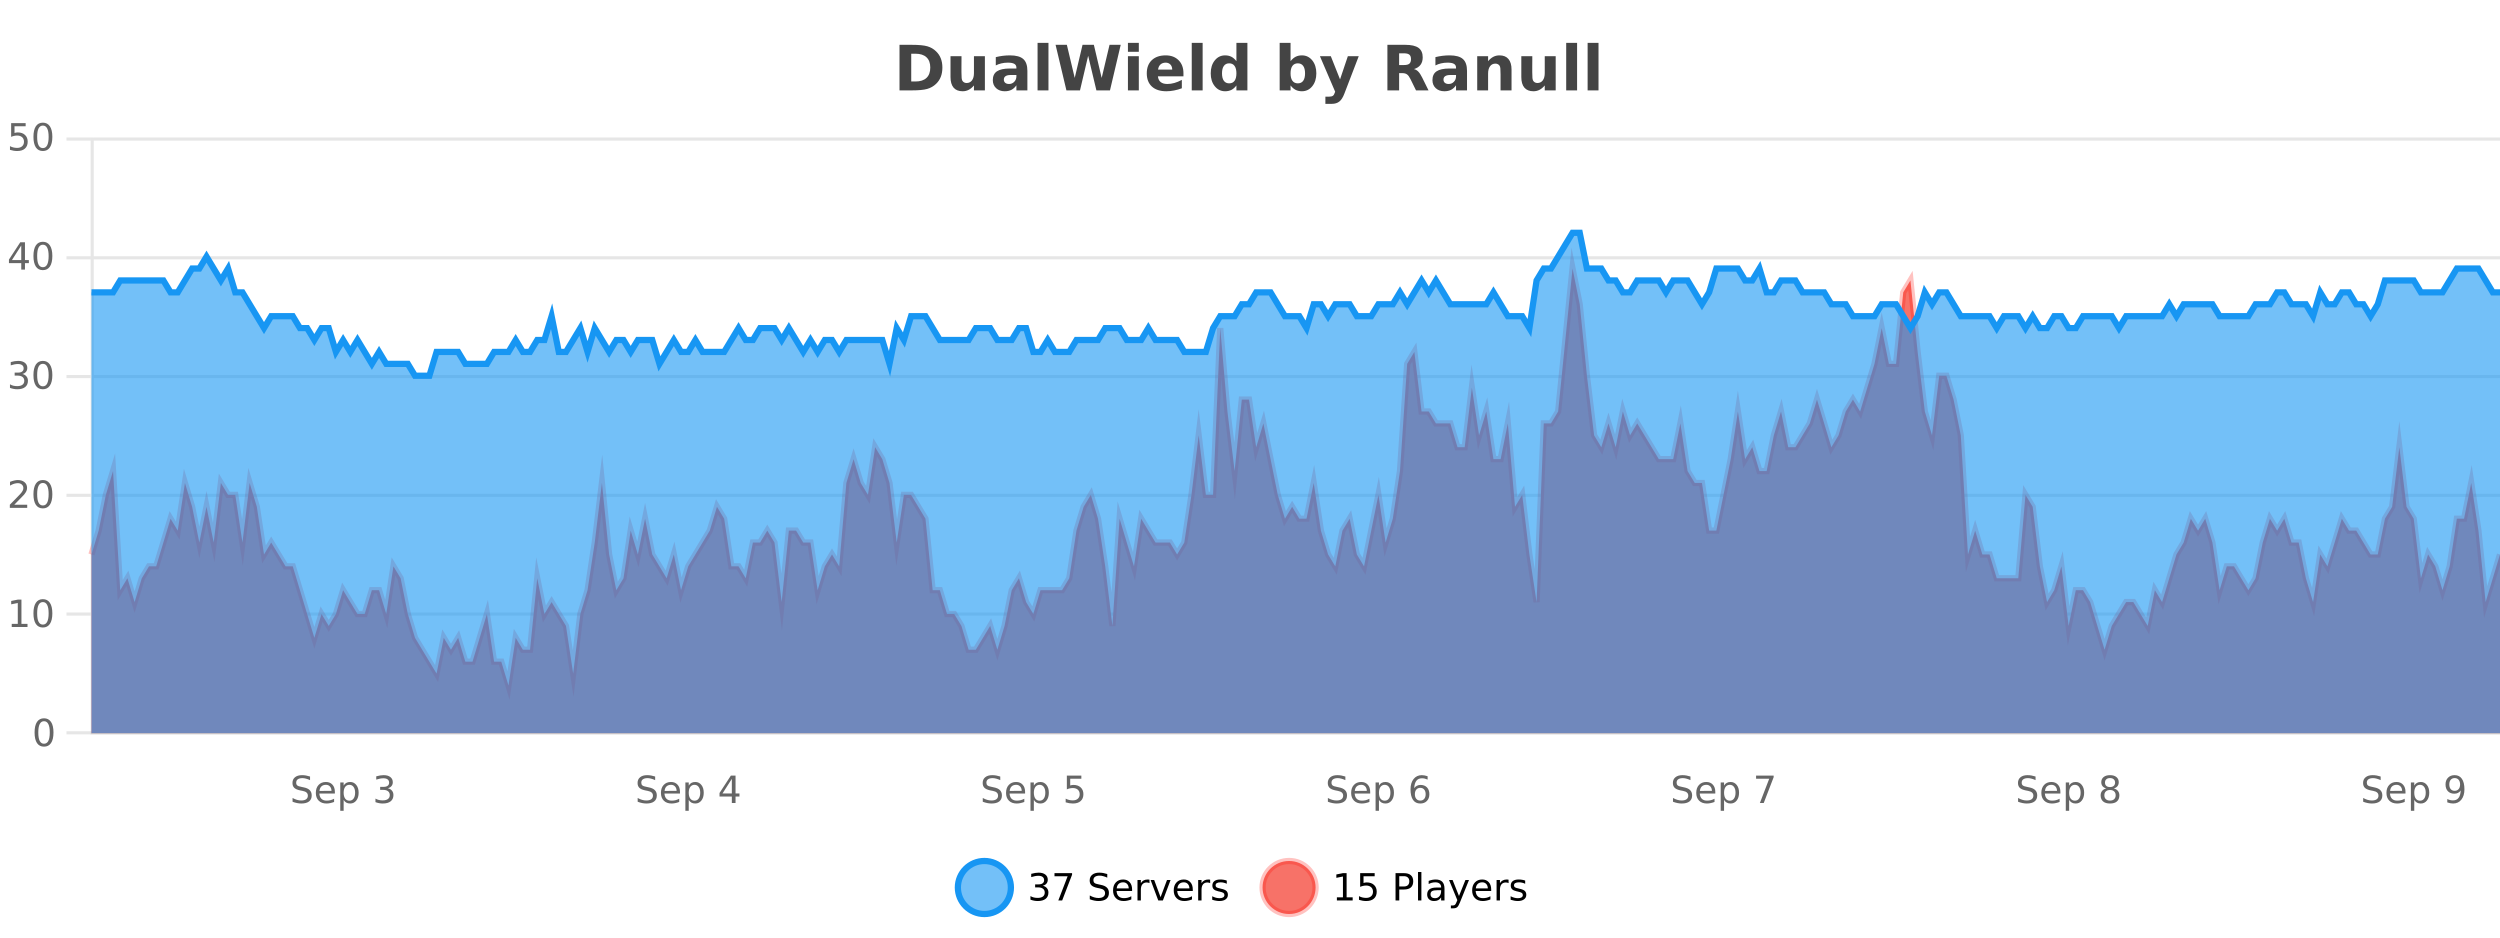 <?xml version="1.0" encoding="UTF-8"?>
<svg xmlns="http://www.w3.org/2000/svg" xmlns:xlink="http://www.w3.org/1999/xlink" width="800pt" height="300pt" viewBox="0 0 800 300" version="1.1">
<defs>
<clipPath id="clip1">
  <path d="M 278 263 L 352 263 L 352 300 L 278 300 Z M 278 263 "/>
</clipPath>
<clipPath id="clip2">
  <path d="M 375 263 L 450 263 L 450 300 L 375 300 Z M 375 263 "/>
</clipPath>
<clipPath id="clip3">
  <path d="M 29.27 85 L 800 85 L 800 234.602 L 29.27 234.602 Z M 29.27 85 "/>
</clipPath>
<clipPath id="clip4">
  <path d="M 28.27 57 L 800 57 L 800 235.602 L 28.27 235.602 Z M 28.27 57 "/>
</clipPath>
<clipPath id="clip5">
  <path d="M 29.27 74 L 800 74 L 800 234.602 L 29.27 234.602 Z M 29.27 74 "/>
</clipPath>
<clipPath id="clip6">
  <path d="M 28.27 46 L 800 46 L 800 149 L 28.27 149 Z M 28.27 46 "/>
</clipPath>
</defs>
<g id="surface1530371">
<rect x="0" y="0" width="800" height="300" style="fill:rgb(100%,100%,100%);fill-opacity:1;stroke:none;"/>
<path style="fill:none;stroke-width:1;stroke-linecap:butt;stroke-linejoin:miter;stroke:rgb(0%,0%,0%);stroke-opacity:0.098;stroke-miterlimit:10;" d="M 30 234.5 L 800 234.5 "/>
<path style="fill:none;stroke-width:1;stroke-linecap:butt;stroke-linejoin:miter;stroke:rgb(0%,0%,0%);stroke-opacity:0.098;stroke-miterlimit:10;" d="M 21.27 234.5 L 29 234.5 "/>
<path style="fill:none;stroke-width:1;stroke-linecap:butt;stroke-linejoin:miter;stroke:rgb(0%,0%,0%);stroke-opacity:0.098;stroke-miterlimit:10;" d="M 30 196.5 L 800 196.5 "/>
<path style="fill:none;stroke-width:1;stroke-linecap:butt;stroke-linejoin:miter;stroke:rgb(0%,0%,0%);stroke-opacity:0.098;stroke-miterlimit:10;" d="M 21.27 196.5 L 29 196.5 "/>
<path style="fill:none;stroke-width:1;stroke-linecap:butt;stroke-linejoin:miter;stroke:rgb(0%,0%,0%);stroke-opacity:0.098;stroke-miterlimit:10;" d="M 30 158.5 L 800 158.5 "/>
<path style="fill:none;stroke-width:1;stroke-linecap:butt;stroke-linejoin:miter;stroke:rgb(0%,0%,0%);stroke-opacity:0.098;stroke-miterlimit:10;" d="M 21.27 158.5 L 29 158.5 "/>
<path style="fill:none;stroke-width:1;stroke-linecap:butt;stroke-linejoin:miter;stroke:rgb(0%,0%,0%);stroke-opacity:0.098;stroke-miterlimit:10;" d="M 30 120.5 L 800 120.5 "/>
<path style="fill:none;stroke-width:1;stroke-linecap:butt;stroke-linejoin:miter;stroke:rgb(0%,0%,0%);stroke-opacity:0.098;stroke-miterlimit:10;" d="M 21.27 120.5 L 29 120.5 "/>
<path style="fill:none;stroke-width:1;stroke-linecap:butt;stroke-linejoin:miter;stroke:rgb(0%,0%,0%);stroke-opacity:0.098;stroke-miterlimit:10;" d="M 30 82.5 L 800 82.5 "/>
<path style="fill:none;stroke-width:1;stroke-linecap:butt;stroke-linejoin:miter;stroke:rgb(0%,0%,0%);stroke-opacity:0.098;stroke-miterlimit:10;" d="M 21.27 82.5 L 29 82.5 "/>
<path style="fill:none;stroke-width:1;stroke-linecap:butt;stroke-linejoin:miter;stroke:rgb(0%,0%,0%);stroke-opacity:0.098;stroke-miterlimit:10;" d="M 30 44.5 L 800 44.5 "/>
<path style="fill:none;stroke-width:1;stroke-linecap:butt;stroke-linejoin:miter;stroke:rgb(0%,0%,0%);stroke-opacity:0.098;stroke-miterlimit:10;" d="M 21.27 44.5 L 29 44.5 "/>
<path style=" stroke:none;fill-rule:nonzero;fill:rgb(9.02%,58.824%,95.294%);fill-opacity:0.6;" d="M 323.488 284 C 323.488 288.688 319.688 292.484 315.004 292.484 C 310.316 292.484 306.52 288.688 306.52 284 C 306.52 279.312 310.316 275.516 315.004 275.516 C 319.688 275.516 323.488 279.312 323.488 284 Z M 323.488 284 "/>
<g clip-path="url(#clip1)" clip-rule="nonzero">
<path style="fill:none;stroke-width:2;stroke-linecap:butt;stroke-linejoin:miter;stroke:rgb(9.02%,58.824%,95.294%);stroke-opacity:1;stroke-miterlimit:10;" d="M 323.488 284 C 323.488 288.688 319.688 292.484 315.004 292.484 C 310.316 292.484 306.52 288.688 306.52 284 C 306.52 279.312 310.316 275.516 315.004 275.516 C 319.688 275.516 323.488 279.312 323.488 284 Z M 323.488 284 "/>
</g>
<path style=" stroke:none;fill-rule:nonzero;fill:rgb(0%,0%,0%);fill-opacity:1;" d="M 333.695 283.438 C 334.258 283.562 334.695 283.82 335.008 284.203 C 335.328 284.578 335.492 285.047 335.492 285.609 C 335.492 286.477 335.195 287.148 334.602 287.625 C 334.008 288.094 333.164 288.328 332.07 288.328 C 331.703 288.328 331.324 288.289 330.93 288.219 C 330.543 288.148 330.148 288.039 329.742 287.891 L 329.742 286.75 C 330.062 286.938 330.418 287.086 330.805 287.188 C 331.199 287.281 331.609 287.328 332.039 287.328 C 332.777 287.328 333.34 287.184 333.727 286.891 C 334.121 286.602 334.32 286.172 334.32 285.609 C 334.32 285.102 334.137 284.699 333.773 284.406 C 333.406 284.117 332.906 283.969 332.273 283.969 L 331.242 283.969 L 331.242 283 L 332.32 283 C 332.891 283 333.336 282.887 333.648 282.656 C 333.961 282.418 334.117 282.078 334.117 281.641 C 334.117 281.195 333.953 280.852 333.633 280.609 C 333.32 280.371 332.867 280.25 332.273 280.25 C 331.938 280.25 331.586 280.289 331.211 280.359 C 330.844 280.422 330.438 280.527 329.992 280.672 L 329.992 279.625 C 330.449 279.5 330.871 279.406 331.258 279.344 C 331.652 279.281 332.023 279.25 332.367 279.25 C 333.273 279.25 333.984 279.453 334.508 279.859 C 335.027 280.266 335.289 280.82 335.289 281.516 C 335.289 282.008 335.148 282.418 334.867 282.75 C 334.594 283.086 334.203 283.312 333.695 283.438 Z M 337.438 279.406 L 343.062 279.406 L 343.062 279.906 L 339.891 288.156 L 338.656 288.156 L 341.641 280.406 L 337.438 280.406 Z M 354.324 279.688 L 354.324 280.844 C 353.875 280.637 353.449 280.48 353.043 280.375 C 352.645 280.262 352.266 280.203 351.902 280.203 C 351.254 280.203 350.754 280.328 350.402 280.578 C 350.059 280.828 349.887 281.188 349.887 281.656 C 349.887 282.043 350 282.336 350.23 282.531 C 350.457 282.73 350.902 282.887 351.559 283 L 352.262 283.156 C 353.145 283.324 353.797 283.621 354.215 284.047 C 354.641 284.465 354.855 285.027 354.855 285.734 C 354.855 286.59 354.566 287.234 353.996 287.672 C 353.434 288.109 352.598 288.328 351.496 288.328 C 351.09 288.328 350.652 288.281 350.184 288.188 C 349.715 288.094 349.23 287.953 348.73 287.766 L 348.73 286.547 C 349.207 286.82 349.676 287.023 350.137 287.156 C 350.605 287.293 351.059 287.359 351.496 287.359 C 352.172 287.359 352.691 287.23 353.059 286.969 C 353.434 286.699 353.621 286.32 353.621 285.828 C 353.621 285.402 353.484 285.07 353.215 284.828 C 352.953 284.578 352.52 284.398 351.918 284.281 L 351.199 284.141 C 350.312 283.965 349.672 283.688 349.277 283.312 C 348.891 282.938 348.699 282.418 348.699 281.75 C 348.699 280.969 348.969 280.359 349.512 279.922 C 350.051 279.477 350.801 279.25 351.762 279.25 C 352.176 279.25 352.594 279.289 353.012 279.359 C 353.438 279.434 353.875 279.543 354.324 279.688 Z M 362.27 284.609 L 362.27 285.125 L 357.301 285.125 C 357.352 285.875 357.574 286.445 357.973 286.828 C 358.379 287.215 358.934 287.406 359.645 287.406 C 360.059 287.406 360.461 287.359 360.848 287.266 C 361.242 287.164 361.633 287.008 362.02 286.797 L 362.02 287.828 C 361.621 287.984 361.223 288.105 360.816 288.188 C 360.41 288.281 359.996 288.328 359.582 288.328 C 358.539 288.328 357.711 288.027 357.098 287.422 C 356.48 286.809 356.176 285.98 356.176 284.938 C 356.176 283.867 356.465 283.016 357.051 282.391 C 357.633 281.758 358.414 281.438 359.395 281.438 C 360.277 281.438 360.977 281.727 361.488 282.297 C 362.008 282.859 362.27 283.633 362.27 284.609 Z M 361.191 284.281 C 361.18 283.699 361.012 283.23 360.691 282.875 C 360.367 282.523 359.941 282.344 359.41 282.344 C 358.805 282.344 358.32 282.516 357.957 282.859 C 357.602 283.203 357.398 283.684 357.348 284.297 Z M 367.84 282.594 C 367.715 282.531 367.578 282.484 367.434 282.453 C 367.297 282.414 367.141 282.391 366.965 282.391 C 366.359 282.391 365.891 282.59 365.559 282.984 C 365.234 283.383 365.074 283.953 365.074 284.703 L 365.074 288.156 L 363.996 288.156 L 363.996 281.594 L 365.074 281.594 L 365.074 282.609 C 365.301 282.215 365.598 281.922 365.965 281.734 C 366.328 281.539 366.77 281.438 367.293 281.438 C 367.363 281.438 367.441 281.445 367.527 281.453 C 367.621 281.465 367.719 281.48 367.824 281.5 Z M 368.195 281.594 L 369.336 281.594 L 371.383 287.094 L 373.445 281.594 L 374.586 281.594 L 372.117 288.156 L 370.648 288.156 Z M 381.688 284.609 L 381.688 285.125 L 376.719 285.125 C 376.77 285.875 376.992 286.445 377.391 286.828 C 377.797 287.215 378.352 287.406 379.062 287.406 C 379.477 287.406 379.879 287.359 380.266 287.266 C 380.66 287.164 381.051 287.008 381.438 286.797 L 381.438 287.828 C 381.039 287.984 380.641 288.105 380.234 288.188 C 379.828 288.281 379.414 288.328 379 288.328 C 377.957 288.328 377.129 288.027 376.516 287.422 C 375.898 286.809 375.594 285.98 375.594 284.938 C 375.594 283.867 375.883 283.016 376.469 282.391 C 377.051 281.758 377.832 281.438 378.812 281.438 C 379.695 281.438 380.395 281.727 380.906 282.297 C 381.426 282.859 381.688 283.633 381.688 284.609 Z M 380.609 284.281 C 380.598 283.699 380.43 283.23 380.109 282.875 C 379.785 282.523 379.359 282.344 378.828 282.344 C 378.223 282.344 377.738 282.516 377.375 282.859 C 377.02 283.203 376.816 283.684 376.766 284.297 Z M 387.258 282.594 C 387.133 282.531 386.996 282.484 386.852 282.453 C 386.715 282.414 386.559 282.391 386.383 282.391 C 385.777 282.391 385.309 282.59 384.977 282.984 C 384.652 283.383 384.492 283.953 384.492 284.703 L 384.492 288.156 L 383.414 288.156 L 383.414 281.594 L 384.492 281.594 L 384.492 282.609 C 384.719 282.215 385.016 281.922 385.383 281.734 C 385.746 281.539 386.188 281.438 386.711 281.438 C 386.781 281.438 386.859 281.445 386.945 281.453 C 387.039 281.465 387.137 281.48 387.242 281.5 Z M 392.566 281.781 L 392.566 282.812 C 392.262 282.656 391.945 282.543 391.613 282.469 C 391.289 282.387 390.949 282.344 390.598 282.344 C 390.066 282.344 389.664 282.43 389.395 282.594 C 389.121 282.75 388.988 282.996 388.988 283.328 C 388.988 283.578 389.082 283.777 389.27 283.922 C 389.465 284.059 389.855 284.188 390.441 284.312 L 390.801 284.406 C 391.57 284.562 392.117 284.793 392.441 285.094 C 392.762 285.398 392.926 285.812 392.926 286.344 C 392.926 286.961 392.68 287.445 392.191 287.797 C 391.711 288.152 391.051 288.328 390.207 288.328 C 389.852 288.328 389.48 288.289 389.098 288.219 C 388.723 288.156 388.324 288.059 387.91 287.922 L 387.91 286.797 C 388.305 287.008 388.695 287.164 389.082 287.266 C 389.465 287.371 389.852 287.422 390.238 287.422 C 390.738 287.422 391.121 287.34 391.395 287.172 C 391.676 286.996 391.816 286.746 391.816 286.422 C 391.816 286.133 391.715 285.906 391.52 285.75 C 391.32 285.594 390.887 285.445 390.223 285.297 L 389.848 285.219 C 389.18 285.074 388.695 284.855 388.395 284.562 C 388.102 284.273 387.957 283.875 387.957 283.375 C 387.957 282.75 388.176 282.273 388.613 281.938 C 389.051 281.605 389.668 281.438 390.473 281.438 C 390.867 281.438 391.242 281.469 391.598 281.531 C 391.949 281.586 392.273 281.668 392.566 281.781 Z M 325.004 277.016 "/>
<path style=" stroke:none;fill-rule:nonzero;fill:rgb(96.863%,44.706%,40.784%);fill-opacity:1;" d="M 420.988 284 C 420.988 288.688 417.191 292.484 412.504 292.484 C 407.82 292.484 404.02 288.688 404.02 284 C 404.02 279.312 407.82 275.516 412.504 275.516 C 417.191 275.516 420.988 279.312 420.988 284 Z M 420.988 284 "/>
<g clip-path="url(#clip2)" clip-rule="nonzero">
<path style="fill:none;stroke-width:2;stroke-linecap:butt;stroke-linejoin:miter;stroke:rgb(100%,4.706%,0%);stroke-opacity:0.247;stroke-miterlimit:10;" d="M 420.988 284 C 420.988 288.688 417.191 292.484 412.504 292.484 C 407.82 292.484 404.02 288.688 404.02 284 C 404.02 279.312 407.82 275.516 412.504 275.516 C 417.191 275.516 420.988 279.312 420.988 284 Z M 420.988 284 "/>
</g>
<path style=" stroke:none;fill-rule:nonzero;fill:rgb(0%,0%,0%);fill-opacity:1;" d="M 427.805 287.156 L 429.742 287.156 L 429.742 280.484 L 427.633 280.906 L 427.633 279.828 L 429.727 279.406 L 430.914 279.406 L 430.914 287.156 L 432.852 287.156 L 432.852 288.156 L 427.805 288.156 Z M 435.25 279.406 L 439.891 279.406 L 439.891 280.406 L 436.328 280.406 L 436.328 282.547 C 436.504 282.484 436.676 282.445 436.844 282.422 C 437.02 282.391 437.191 282.375 437.359 282.375 C 438.336 282.375 439.113 282.648 439.688 283.188 C 440.258 283.719 440.547 284.438 440.547 285.344 C 440.547 286.293 440.25 287.027 439.656 287.547 C 439.07 288.07 438.25 288.328 437.188 288.328 C 436.812 288.328 436.43 288.297 436.047 288.234 C 435.672 288.172 435.281 288.078 434.875 287.953 L 434.875 286.766 C 435.227 286.953 435.594 287.094 435.969 287.188 C 436.344 287.281 436.738 287.328 437.156 287.328 C 437.832 287.328 438.367 287.152 438.766 286.797 C 439.16 286.445 439.359 285.961 439.359 285.344 C 439.359 284.742 439.16 284.262 438.766 283.906 C 438.367 283.555 437.832 283.375 437.156 283.375 C 436.844 283.375 436.523 283.414 436.203 283.484 C 435.891 283.547 435.57 283.652 435.25 283.797 Z M 447.762 280.375 L 447.762 283.672 L 449.246 283.672 C 449.797 283.672 450.223 283.531 450.527 283.25 C 450.828 282.961 450.98 282.547 450.98 282.016 C 450.98 281.496 450.828 281.094 450.527 280.812 C 450.223 280.523 449.797 280.375 449.246 280.375 Z M 446.574 279.406 L 449.246 279.406 C 450.234 279.406 450.98 279.633 451.48 280.078 C 451.98 280.516 452.23 281.164 452.23 282.016 C 452.23 282.883 451.98 283.539 451.48 283.984 C 450.98 284.422 450.234 284.641 449.246 284.641 L 447.762 284.641 L 447.762 288.156 L 446.574 288.156 Z M 453.766 279.031 L 454.844 279.031 L 454.844 288.156 L 453.766 288.156 Z M 460.082 284.859 C 459.215 284.859 458.613 284.961 458.27 285.156 C 457.934 285.355 457.77 285.695 457.77 286.172 C 457.77 286.559 457.895 286.867 458.145 287.094 C 458.402 287.312 458.746 287.422 459.176 287.422 C 459.777 287.422 460.258 287.215 460.613 286.797 C 460.977 286.371 461.16 285.805 461.16 285.094 L 461.16 284.859 Z M 462.238 284.406 L 462.238 288.156 L 461.16 288.156 L 461.16 287.156 C 460.91 287.555 460.602 287.852 460.238 288.047 C 459.871 288.234 459.426 288.328 458.895 288.328 C 458.215 288.328 457.68 288.141 457.285 287.766 C 456.887 287.383 456.691 286.875 456.691 286.25 C 456.691 285.512 456.934 284.953 457.426 284.578 C 457.926 284.203 458.664 284.016 459.645 284.016 L 461.16 284.016 L 461.16 283.906 C 461.16 283.406 460.992 283.023 460.66 282.75 C 460.336 282.48 459.883 282.344 459.301 282.344 C 458.926 282.344 458.555 282.391 458.191 282.484 C 457.836 282.578 457.496 282.715 457.176 282.891 L 457.176 281.891 C 457.57 281.734 457.949 281.621 458.316 281.547 C 458.691 281.477 459.055 281.438 459.41 281.438 C 460.355 281.438 461.066 281.684 461.535 282.172 C 462.004 282.664 462.238 283.406 462.238 284.406 Z M 467.188 288.766 C 466.883 289.547 466.586 290.055 466.297 290.297 C 466.004 290.535 465.617 290.656 465.141 290.656 L 464.281 290.656 L 464.281 289.75 L 464.906 289.75 C 465.207 289.75 465.438 289.676 465.594 289.531 C 465.758 289.395 465.941 289.066 466.141 288.547 L 466.344 288.047 L 463.688 281.594 L 464.828 281.594 L 466.875 286.719 L 468.938 281.594 L 470.078 281.594 Z M 477.18 284.609 L 477.18 285.125 L 472.211 285.125 C 472.262 285.875 472.484 286.445 472.883 286.828 C 473.289 287.215 473.844 287.406 474.555 287.406 C 474.969 287.406 475.371 287.359 475.758 287.266 C 476.152 287.164 476.543 287.008 476.93 286.797 L 476.93 287.828 C 476.531 287.984 476.133 288.105 475.727 288.188 C 475.32 288.281 474.906 288.328 474.492 288.328 C 473.449 288.328 472.621 288.027 472.008 287.422 C 471.391 286.809 471.086 285.98 471.086 284.938 C 471.086 283.867 471.375 283.016 471.961 282.391 C 472.543 281.758 473.324 281.438 474.305 281.438 C 475.188 281.438 475.887 281.727 476.398 282.297 C 476.918 282.859 477.18 283.633 477.18 284.609 Z M 476.102 284.281 C 476.09 283.699 475.922 283.23 475.602 282.875 C 475.277 282.523 474.852 282.344 474.32 282.344 C 473.715 282.344 473.23 282.516 472.867 282.859 C 472.512 283.203 472.309 283.684 472.258 284.297 Z M 482.75 282.594 C 482.625 282.531 482.488 282.484 482.344 282.453 C 482.207 282.414 482.051 282.391 481.875 282.391 C 481.27 282.391 480.801 282.59 480.469 282.984 C 480.145 283.383 479.984 283.953 479.984 284.703 L 479.984 288.156 L 478.906 288.156 L 478.906 281.594 L 479.984 281.594 L 479.984 282.609 C 480.211 282.215 480.508 281.922 480.875 281.734 C 481.238 281.539 481.68 281.438 482.203 281.438 C 482.273 281.438 482.352 281.445 482.438 281.453 C 482.531 281.465 482.629 281.48 482.734 281.5 Z M 488.055 281.781 L 488.055 282.812 C 487.75 282.656 487.434 282.543 487.102 282.469 C 486.777 282.387 486.438 282.344 486.086 282.344 C 485.555 282.344 485.152 282.43 484.883 282.594 C 484.609 282.75 484.477 282.996 484.477 283.328 C 484.477 283.578 484.57 283.777 484.758 283.922 C 484.953 284.059 485.344 284.188 485.93 284.312 L 486.289 284.406 C 487.059 284.562 487.605 284.793 487.93 285.094 C 488.25 285.398 488.414 285.812 488.414 286.344 C 488.414 286.961 488.168 287.445 487.68 287.797 C 487.199 288.152 486.539 288.328 485.695 288.328 C 485.34 288.328 484.969 288.289 484.586 288.219 C 484.211 288.156 483.812 288.059 483.398 287.922 L 483.398 286.797 C 483.793 287.008 484.184 287.164 484.57 287.266 C 484.953 287.371 485.34 287.422 485.727 287.422 C 486.227 287.422 486.609 287.34 486.883 287.172 C 487.164 286.996 487.305 286.746 487.305 286.422 C 487.305 286.133 487.203 285.906 487.008 285.75 C 486.809 285.594 486.375 285.445 485.711 285.297 L 485.336 285.219 C 484.668 285.074 484.184 284.855 483.883 284.562 C 483.59 284.273 483.445 283.875 483.445 283.375 C 483.445 282.75 483.664 282.273 484.102 281.938 C 484.539 281.605 485.156 281.438 485.961 281.438 C 486.355 281.438 486.73 281.469 487.086 281.531 C 487.438 281.586 487.762 281.668 488.055 281.781 Z M 422.504 277.016 "/>
<path style=" stroke:none;fill-rule:nonzero;fill:rgb(26.667%,26.667%,26.667%);fill-opacity:1;" d="M 291.594 17.188 L 291.594 26.078 L 292.938 26.078 C 294.477 26.078 295.656 25.699 296.469 24.938 C 297.281 24.18 297.688 23.07 297.688 21.609 C 297.688 20.172 297.281 19.078 296.469 18.328 C 295.664 17.57 294.488 17.188 292.938 17.188 Z M 287.844 14.344 L 291.797 14.344 C 294.016 14.344 295.664 14.5 296.75 14.812 C 297.832 15.125 298.758 15.664 299.531 16.422 C 300.219 17.078 300.727 17.84 301.062 18.703 C 301.395 19.559 301.562 20.527 301.562 21.609 C 301.562 22.715 301.395 23.699 301.062 24.562 C 300.727 25.43 300.219 26.188 299.531 26.844 C 298.75 27.594 297.812 28.133 296.719 28.453 C 295.625 28.766 293.984 28.922 291.797 28.922 L 287.844 28.922 Z M 304.164 24.656 L 304.164 17.984 L 307.68 17.984 L 307.68 19.078 C 307.68 19.672 307.672 20.418 307.664 21.312 C 307.664 22.211 307.664 22.805 307.664 23.094 C 307.664 23.98 307.684 24.617 307.727 25 C 307.777 25.387 307.855 25.668 307.961 25.844 C 308.105 26.074 308.293 26.25 308.523 26.375 C 308.75 26.5 309.016 26.562 309.32 26.562 C 310.047 26.562 310.621 26.281 311.039 25.719 C 311.453 25.156 311.664 24.383 311.664 23.391 L 311.664 17.984 L 315.164 17.984 L 315.164 28.922 L 311.664 28.922 L 311.664 27.344 C 311.133 27.98 310.57 28.449 309.977 28.75 C 309.391 29.051 308.746 29.203 308.039 29.203 C 306.777 29.203 305.812 28.82 305.148 28.047 C 304.492 27.266 304.164 26.137 304.164 24.656 Z M 323.418 24 C 322.688 24 322.141 24.125 321.777 24.375 C 321.41 24.617 321.23 24.98 321.23 25.469 C 321.23 25.906 321.375 26.25 321.668 26.5 C 321.969 26.75 322.379 26.875 322.902 26.875 C 323.559 26.875 324.109 26.641 324.559 26.172 C 325.016 25.703 325.246 25.117 325.246 24.406 L 325.246 24 Z M 328.762 22.688 L 328.762 28.922 L 325.246 28.922 L 325.246 27.297 C 324.777 27.965 324.246 28.449 323.652 28.75 C 323.066 29.051 322.355 29.203 321.512 29.203 C 320.387 29.203 319.469 28.875 318.762 28.219 C 318.051 27.555 317.699 26.695 317.699 25.641 C 317.699 24.359 318.137 23.422 319.012 22.828 C 319.895 22.227 321.285 21.922 323.184 21.922 L 325.246 21.922 L 325.246 21.641 C 325.246 21.09 325.027 20.688 324.59 20.438 C 324.152 20.18 323.469 20.047 322.543 20.047 C 321.793 20.047 321.094 20.125 320.449 20.281 C 319.801 20.43 319.203 20.648 318.652 20.938 L 318.652 18.281 C 319.402 18.094 320.152 17.953 320.902 17.859 C 321.66 17.766 322.422 17.719 323.184 17.719 C 325.152 17.719 326.574 18.109 327.449 18.891 C 328.324 19.664 328.762 20.93 328.762 22.688 Z M 332.023 13.719 L 335.508 13.719 L 335.508 28.922 L 332.023 28.922 Z M 337.785 14.344 L 341.395 14.344 L 343.91 24.938 L 346.41 14.344 L 350.035 14.344 L 352.535 24.938 L 355.051 14.344 L 358.629 14.344 L 355.191 28.922 L 350.848 28.922 L 348.207 17.844 L 345.598 28.922 L 341.254 28.922 Z M 360.938 17.984 L 364.422 17.984 L 364.422 28.922 L 360.938 28.922 Z M 360.938 13.719 L 364.422 13.719 L 364.422 16.578 L 360.938 16.578 Z M 378.703 23.422 L 378.703 24.422 L 370.531 24.422 C 370.613 25.246 370.91 25.859 371.422 26.266 C 371.93 26.672 372.641 26.875 373.547 26.875 C 374.285 26.875 375.039 26.766 375.812 26.547 C 376.582 26.328 377.375 26 378.188 25.562 L 378.188 28.25 C 377.363 28.562 376.535 28.797 375.703 28.953 C 374.879 29.117 374.055 29.203 373.234 29.203 C 371.254 29.203 369.711 28.703 368.609 27.703 C 367.516 26.695 366.969 25.281 366.969 23.469 C 366.969 21.68 367.504 20.273 368.578 19.25 C 369.66 18.23 371.145 17.719 373.031 17.719 C 374.75 17.719 376.125 18.242 377.156 19.281 C 378.188 20.312 378.703 21.695 378.703 23.422 Z M 375.109 22.266 C 375.109 21.602 374.914 21.062 374.531 20.656 C 374.145 20.25 373.641 20.047 373.016 20.047 C 372.336 20.047 371.785 20.242 371.359 20.625 C 370.941 21 370.68 21.547 370.578 22.266 Z M 381.359 13.719 L 384.844 13.719 L 384.844 28.922 L 381.359 28.922 Z M 395.652 19.578 L 395.652 13.719 L 399.168 13.719 L 399.168 28.922 L 395.652 28.922 L 395.652 27.344 C 395.172 27.992 394.641 28.465 394.059 28.766 C 393.473 29.055 392.801 29.203 392.043 29.203 C 390.699 29.203 389.594 28.668 388.73 27.594 C 387.863 26.523 387.434 25.148 387.434 23.469 C 387.434 21.781 387.863 20.402 388.73 19.328 C 389.594 18.258 390.699 17.719 392.043 17.719 C 392.801 17.719 393.473 17.871 394.059 18.172 C 394.641 18.477 395.172 18.945 395.652 19.578 Z M 393.34 26.672 C 394.09 26.672 394.66 26.402 395.059 25.859 C 395.453 25.309 395.652 24.512 395.652 23.469 C 395.652 22.43 395.453 21.637 395.059 21.094 C 394.66 20.543 394.09 20.266 393.34 20.266 C 392.598 20.266 392.031 20.543 391.637 21.094 C 391.238 21.637 391.043 22.43 391.043 23.469 C 391.043 24.512 391.238 25.309 391.637 25.859 C 392.031 26.402 392.598 26.672 393.34 26.672 Z M 415.305 26.672 C 416.055 26.672 416.625 26.402 417.023 25.859 C 417.418 25.309 417.617 24.512 417.617 23.469 C 417.617 22.43 417.418 21.637 417.023 21.094 C 416.625 20.543 416.055 20.266 415.305 20.266 C 414.555 20.266 413.977 20.543 413.57 21.094 C 413.172 21.637 412.977 22.43 412.977 23.469 C 412.977 24.5 413.172 25.293 413.57 25.844 C 413.977 26.398 414.555 26.672 415.305 26.672 Z M 412.977 19.578 C 413.465 18.945 414 18.477 414.586 18.172 C 415.168 17.871 415.84 17.719 416.602 17.719 C 417.953 17.719 419.062 18.258 419.93 19.328 C 420.793 20.402 421.227 21.781 421.227 23.469 C 421.227 25.148 420.793 26.523 419.93 27.594 C 419.062 28.668 417.953 29.203 416.602 29.203 C 415.84 29.203 415.168 29.051 414.586 28.75 C 414 28.449 413.465 27.98 412.977 27.344 L 412.977 28.922 L 409.492 28.922 L 409.492 13.719 L 412.977 13.719 Z M 422.375 17.984 L 425.859 17.984 L 428.812 25.406 L 431.312 17.984 L 434.797 17.984 L 430.203 29.953 C 429.742 31.172 429.203 32.02 428.578 32.5 C 427.961 32.988 427.156 33.234 426.156 33.234 L 424.125 33.234 L 424.125 30.938 L 425.219 30.938 C 425.812 30.938 426.242 30.844 426.516 30.656 C 426.785 30.469 426.992 30.129 427.141 29.641 L 427.25 29.344 Z M 449.297 20.812 C 450.086 20.812 450.656 20.668 451 20.375 C 451.344 20.074 451.516 19.59 451.516 18.922 C 451.516 18.258 451.344 17.781 451 17.5 C 450.656 17.211 450.086 17.062 449.297 17.062 L 447.719 17.062 L 447.719 20.812 Z M 447.719 23.406 L 447.719 28.922 L 443.969 28.922 L 443.969 14.344 L 449.703 14.344 C 451.617 14.344 453.023 14.668 453.922 15.312 C 454.816 15.961 455.266 16.977 455.266 18.359 C 455.266 19.328 455.031 20.125 454.562 20.75 C 454.102 21.367 453.406 21.82 452.469 22.109 C 452.977 22.227 453.438 22.492 453.844 22.906 C 454.25 23.312 454.66 23.938 455.078 24.781 L 457.125 28.922 L 453.125 28.922 L 451.344 25.297 C 450.988 24.57 450.625 24.074 450.25 23.812 C 449.883 23.543 449.395 23.406 448.781 23.406 Z M 464.102 24 C 463.371 24 462.824 24.125 462.461 24.375 C 462.094 24.617 461.914 24.98 461.914 25.469 C 461.914 25.906 462.059 26.25 462.352 26.5 C 462.652 26.75 463.062 26.875 463.586 26.875 C 464.242 26.875 464.793 26.641 465.242 26.172 C 465.699 25.703 465.93 25.117 465.93 24.406 L 465.93 24 Z M 469.445 22.688 L 469.445 28.922 L 465.93 28.922 L 465.93 27.297 C 465.461 27.965 464.93 28.449 464.336 28.75 C 463.75 29.051 463.039 29.203 462.195 29.203 C 461.07 29.203 460.152 28.875 459.445 28.219 C 458.734 27.555 458.383 26.695 458.383 25.641 C 458.383 24.359 458.82 23.422 459.695 22.828 C 460.578 22.227 461.969 21.922 463.867 21.922 L 465.93 21.922 L 465.93 21.641 C 465.93 21.09 465.711 20.688 465.273 20.438 C 464.836 20.18 464.152 20.047 463.227 20.047 C 462.477 20.047 461.777 20.125 461.133 20.281 C 460.484 20.43 459.887 20.648 459.336 20.938 L 459.336 18.281 C 460.086 18.094 460.836 17.953 461.586 17.859 C 462.344 17.766 463.105 17.719 463.867 17.719 C 465.836 17.719 467.258 18.109 468.133 18.891 C 469.008 19.664 469.445 20.93 469.445 22.688 Z M 483.691 22.266 L 483.691 28.922 L 480.176 28.922 L 480.176 23.828 C 480.176 22.883 480.152 22.23 480.113 21.875 C 480.07 21.512 479.996 21.246 479.895 21.078 C 479.758 20.852 479.57 20.672 479.332 20.547 C 479.102 20.422 478.836 20.359 478.535 20.359 C 477.805 20.359 477.23 20.641 476.816 21.203 C 476.398 21.766 476.191 22.547 476.191 23.547 L 476.191 28.922 L 472.707 28.922 L 472.707 17.984 L 476.191 17.984 L 476.191 19.578 C 476.723 18.945 477.285 18.477 477.879 18.172 C 478.473 17.871 479.121 17.719 479.832 17.719 C 481.102 17.719 482.059 18.109 482.707 18.891 C 483.363 19.664 483.691 20.789 483.691 22.266 Z M 486.82 24.656 L 486.82 17.984 L 490.336 17.984 L 490.336 19.078 C 490.336 19.672 490.328 20.418 490.32 21.312 C 490.32 22.211 490.32 22.805 490.32 23.094 C 490.32 23.98 490.34 24.617 490.383 25 C 490.434 25.387 490.512 25.668 490.617 25.844 C 490.762 26.074 490.949 26.25 491.18 26.375 C 491.406 26.5 491.672 26.562 491.977 26.562 C 492.703 26.562 493.277 26.281 493.695 25.719 C 494.109 25.156 494.32 24.383 494.32 23.391 L 494.32 17.984 L 497.82 17.984 L 497.82 28.922 L 494.32 28.922 L 494.32 27.344 C 493.789 27.98 493.227 28.449 492.633 28.75 C 492.047 29.051 491.402 29.203 490.695 29.203 C 489.434 29.203 488.469 28.82 487.805 28.047 C 487.148 27.266 486.82 26.137 486.82 24.656 Z M 501.184 13.719 L 504.668 13.719 L 504.668 28.922 L 501.184 28.922 Z M 508.039 13.719 L 511.523 13.719 L 511.523 28.922 L 508.039 28.922 Z M 286 10.359 "/>
<path style="fill:none;stroke-width:1;stroke-linecap:butt;stroke-linejoin:miter;stroke:rgb(0%,0%,0%);stroke-opacity:0.098;stroke-miterlimit:10;" d="M 29 234.5 L 801 234.5 "/>
<path style=" stroke:none;fill-rule:nonzero;fill:rgb(40%,40%,40%);fill-opacity:1;" d="M 99.215 248.484 L 99.215 249.641 C 98.766 249.434 98.34 249.277 97.934 249.172 C 97.535 249.059 97.156 249 96.793 249 C 96.145 249 95.645 249.125 95.293 249.375 C 94.949 249.625 94.777 249.984 94.777 250.453 C 94.777 250.84 94.891 251.133 95.121 251.328 C 95.348 251.527 95.793 251.684 96.449 251.797 L 97.152 251.953 C 98.035 252.121 98.688 252.418 99.105 252.844 C 99.531 253.262 99.746 253.824 99.746 254.531 C 99.746 255.387 99.457 256.031 98.887 256.469 C 98.324 256.906 97.488 257.125 96.387 257.125 C 95.98 257.125 95.543 257.078 95.074 256.984 C 94.605 256.891 94.121 256.75 93.621 256.562 L 93.621 255.344 C 94.098 255.617 94.566 255.82 95.027 255.953 C 95.496 256.09 95.949 256.156 96.387 256.156 C 97.062 256.156 97.582 256.027 97.949 255.766 C 98.324 255.496 98.512 255.117 98.512 254.625 C 98.512 254.199 98.375 253.867 98.105 253.625 C 97.844 253.375 97.41 253.195 96.809 253.078 L 96.09 252.938 C 95.203 252.762 94.562 252.484 94.168 252.109 C 93.781 251.734 93.59 251.215 93.59 250.547 C 93.59 249.766 93.859 249.156 94.402 248.719 C 94.941 248.273 95.691 248.047 96.652 248.047 C 97.066 248.047 97.484 248.086 97.902 248.156 C 98.328 248.23 98.766 248.34 99.215 248.484 Z M 107.16 253.406 L 107.16 253.922 L 102.191 253.922 C 102.242 254.672 102.465 255.242 102.863 255.625 C 103.27 256.012 103.824 256.203 104.535 256.203 C 104.949 256.203 105.352 256.156 105.738 256.062 C 106.133 255.961 106.523 255.805 106.91 255.594 L 106.91 256.625 C 106.512 256.781 106.113 256.902 105.707 256.984 C 105.301 257.078 104.887 257.125 104.473 257.125 C 103.43 257.125 102.602 256.824 101.988 256.219 C 101.371 255.605 101.066 254.777 101.066 253.734 C 101.066 252.664 101.355 251.812 101.941 251.188 C 102.523 250.555 103.305 250.234 104.285 250.234 C 105.168 250.234 105.867 250.523 106.379 251.094 C 106.898 251.656 107.16 252.43 107.16 253.406 Z M 106.082 253.078 C 106.07 252.496 105.902 252.027 105.582 251.672 C 105.258 251.32 104.832 251.141 104.301 251.141 C 103.695 251.141 103.211 251.312 102.848 251.656 C 102.492 252 102.289 252.48 102.238 253.094 Z M 109.965 255.969 L 109.965 259.453 L 108.887 259.453 L 108.887 250.391 L 109.965 250.391 L 109.965 251.391 C 110.191 250.996 110.48 250.703 110.824 250.516 C 111.168 250.328 111.578 250.234 112.059 250.234 C 112.859 250.234 113.512 250.555 114.012 251.188 C 114.512 251.812 114.762 252.641 114.762 253.672 C 114.762 254.703 114.512 255.539 114.012 256.172 C 113.512 256.809 112.859 257.125 112.059 257.125 C 111.578 257.125 111.168 257.031 110.824 256.844 C 110.48 256.648 110.191 256.355 109.965 255.969 Z M 113.637 253.672 C 113.637 252.883 113.469 252.262 113.137 251.812 C 112.812 251.367 112.371 251.141 111.809 251.141 C 111.234 251.141 110.781 251.367 110.449 251.812 C 110.125 252.262 109.965 252.883 109.965 253.672 C 109.965 254.465 110.125 255.09 110.449 255.547 C 110.781 255.996 111.234 256.219 111.809 256.219 C 112.371 256.219 112.812 255.996 113.137 255.547 C 113.469 255.09 113.637 254.465 113.637 253.672 Z M 124.102 252.234 C 124.664 252.359 125.102 252.617 125.414 253 C 125.734 253.375 125.898 253.844 125.898 254.406 C 125.898 255.273 125.602 255.945 125.008 256.422 C 124.414 256.891 123.57 257.125 122.477 257.125 C 122.109 257.125 121.73 257.086 121.336 257.016 C 120.949 256.945 120.555 256.836 120.148 256.688 L 120.148 255.547 C 120.469 255.734 120.824 255.883 121.211 255.984 C 121.605 256.078 122.016 256.125 122.445 256.125 C 123.184 256.125 123.746 255.98 124.133 255.688 C 124.527 255.398 124.727 254.969 124.727 254.406 C 124.727 253.898 124.543 253.496 124.18 253.203 C 123.812 252.914 123.312 252.766 122.68 252.766 L 121.648 252.766 L 121.648 251.797 L 122.727 251.797 C 123.297 251.797 123.742 251.684 124.055 251.453 C 124.367 251.215 124.523 250.875 124.523 250.438 C 124.523 249.992 124.359 249.648 124.039 249.406 C 123.727 249.168 123.273 249.047 122.68 249.047 C 122.344 249.047 121.992 249.086 121.617 249.156 C 121.25 249.219 120.844 249.324 120.398 249.469 L 120.398 248.422 C 120.855 248.297 121.277 248.203 121.664 248.141 C 122.059 248.078 122.43 248.047 122.773 248.047 C 123.68 248.047 124.391 248.25 124.914 248.656 C 125.434 249.062 125.695 249.617 125.695 250.312 C 125.695 250.805 125.555 251.215 125.273 251.547 C 125 251.883 124.609 252.109 124.102 252.234 Z M 92.793 245.816 "/>
<path style=" stroke:none;fill-rule:nonzero;fill:rgb(40%,40%,40%);fill-opacity:1;" d="M 209.648 248.484 L 209.648 249.641 C 209.199 249.434 208.773 249.277 208.367 249.172 C 207.969 249.059 207.59 249 207.227 249 C 206.578 249 206.078 249.125 205.727 249.375 C 205.383 249.625 205.211 249.984 205.211 250.453 C 205.211 250.84 205.324 251.133 205.555 251.328 C 205.781 251.527 206.227 251.684 206.883 251.797 L 207.586 251.953 C 208.469 252.121 209.121 252.418 209.539 252.844 C 209.965 253.262 210.18 253.824 210.18 254.531 C 210.18 255.387 209.891 256.031 209.32 256.469 C 208.758 256.906 207.922 257.125 206.82 257.125 C 206.414 257.125 205.977 257.078 205.508 256.984 C 205.039 256.891 204.555 256.75 204.055 256.562 L 204.055 255.344 C 204.531 255.617 205 255.82 205.461 255.953 C 205.93 256.09 206.383 256.156 206.82 256.156 C 207.496 256.156 208.016 256.027 208.383 255.766 C 208.758 255.496 208.945 255.117 208.945 254.625 C 208.945 254.199 208.809 253.867 208.539 253.625 C 208.277 253.375 207.844 253.195 207.242 253.078 L 206.523 252.938 C 205.637 252.762 204.996 252.484 204.602 252.109 C 204.215 251.734 204.023 251.215 204.023 250.547 C 204.023 249.766 204.293 249.156 204.836 248.719 C 205.375 248.273 206.125 248.047 207.086 248.047 C 207.5 248.047 207.918 248.086 208.336 248.156 C 208.762 248.23 209.199 248.34 209.648 248.484 Z M 217.594 253.406 L 217.594 253.922 L 212.625 253.922 C 212.676 254.672 212.898 255.242 213.297 255.625 C 213.703 256.012 214.258 256.203 214.969 256.203 C 215.383 256.203 215.785 256.156 216.172 256.062 C 216.566 255.961 216.957 255.805 217.344 255.594 L 217.344 256.625 C 216.945 256.781 216.547 256.902 216.141 256.984 C 215.734 257.078 215.32 257.125 214.906 257.125 C 213.863 257.125 213.035 256.824 212.422 256.219 C 211.805 255.605 211.5 254.777 211.5 253.734 C 211.5 252.664 211.789 251.812 212.375 251.188 C 212.957 250.555 213.738 250.234 214.719 250.234 C 215.602 250.234 216.301 250.523 216.812 251.094 C 217.332 251.656 217.594 252.43 217.594 253.406 Z M 216.516 253.078 C 216.504 252.496 216.336 252.027 216.016 251.672 C 215.691 251.32 215.266 251.141 214.734 251.141 C 214.129 251.141 213.645 251.312 213.281 251.656 C 212.926 252 212.723 252.48 212.672 253.094 Z M 220.398 255.969 L 220.398 259.453 L 219.32 259.453 L 219.32 250.391 L 220.398 250.391 L 220.398 251.391 C 220.625 250.996 220.914 250.703 221.258 250.516 C 221.602 250.328 222.012 250.234 222.492 250.234 C 223.293 250.234 223.945 250.555 224.445 251.188 C 224.945 251.812 225.195 252.641 225.195 253.672 C 225.195 254.703 224.945 255.539 224.445 256.172 C 223.945 256.809 223.293 257.125 222.492 257.125 C 222.012 257.125 221.602 257.031 221.258 256.844 C 220.914 256.648 220.625 256.355 220.398 255.969 Z M 224.07 253.672 C 224.07 252.883 223.902 252.262 223.57 251.812 C 223.246 251.367 222.805 251.141 222.242 251.141 C 221.668 251.141 221.215 251.367 220.883 251.812 C 220.559 252.262 220.398 252.883 220.398 253.672 C 220.398 254.465 220.559 255.09 220.883 255.547 C 221.215 255.996 221.668 256.219 222.242 256.219 C 222.805 256.219 223.246 255.996 223.57 255.547 C 223.902 255.09 224.07 254.465 224.07 253.672 Z M 234.188 249.234 L 231.203 253.906 L 234.188 253.906 Z M 233.875 248.203 L 235.375 248.203 L 235.375 253.906 L 236.625 253.906 L 236.625 254.891 L 235.375 254.891 L 235.375 256.953 L 234.188 256.953 L 234.188 254.891 L 230.25 254.891 L 230.25 253.75 Z M 203.227 245.816 "/>
<path style=" stroke:none;fill-rule:nonzero;fill:rgb(40%,40%,40%);fill-opacity:1;" d="M 320.082 248.484 L 320.082 249.641 C 319.633 249.434 319.207 249.277 318.801 249.172 C 318.402 249.059 318.023 249 317.66 249 C 317.012 249 316.512 249.125 316.16 249.375 C 315.816 249.625 315.645 249.984 315.645 250.453 C 315.645 250.84 315.758 251.133 315.988 251.328 C 316.215 251.527 316.66 251.684 317.316 251.797 L 318.02 251.953 C 318.902 252.121 319.555 252.418 319.973 252.844 C 320.398 253.262 320.613 253.824 320.613 254.531 C 320.613 255.387 320.324 256.031 319.754 256.469 C 319.191 256.906 318.355 257.125 317.254 257.125 C 316.848 257.125 316.41 257.078 315.941 256.984 C 315.473 256.891 314.988 256.75 314.488 256.562 L 314.488 255.344 C 314.965 255.617 315.434 255.82 315.895 255.953 C 316.363 256.09 316.816 256.156 317.254 256.156 C 317.93 256.156 318.449 256.027 318.816 255.766 C 319.191 255.496 319.379 255.117 319.379 254.625 C 319.379 254.199 319.242 253.867 318.973 253.625 C 318.711 253.375 318.277 253.195 317.676 253.078 L 316.957 252.938 C 316.07 252.762 315.43 252.484 315.035 252.109 C 314.648 251.734 314.457 251.215 314.457 250.547 C 314.457 249.766 314.727 249.156 315.27 248.719 C 315.809 248.273 316.559 248.047 317.52 248.047 C 317.934 248.047 318.352 248.086 318.77 248.156 C 319.195 248.23 319.633 248.34 320.082 248.484 Z M 328.027 253.406 L 328.027 253.922 L 323.059 253.922 C 323.109 254.672 323.332 255.242 323.73 255.625 C 324.137 256.012 324.691 256.203 325.402 256.203 C 325.816 256.203 326.219 256.156 326.605 256.062 C 327 255.961 327.391 255.805 327.777 255.594 L 327.777 256.625 C 327.379 256.781 326.98 256.902 326.574 256.984 C 326.168 257.078 325.754 257.125 325.34 257.125 C 324.297 257.125 323.469 256.824 322.855 256.219 C 322.238 255.605 321.934 254.777 321.934 253.734 C 321.934 252.664 322.223 251.812 322.809 251.188 C 323.391 250.555 324.172 250.234 325.152 250.234 C 326.035 250.234 326.734 250.523 327.246 251.094 C 327.766 251.656 328.027 252.43 328.027 253.406 Z M 326.949 253.078 C 326.938 252.496 326.77 252.027 326.449 251.672 C 326.125 251.32 325.699 251.141 325.168 251.141 C 324.562 251.141 324.078 251.312 323.715 251.656 C 323.359 252 323.156 252.48 323.105 253.094 Z M 330.832 255.969 L 330.832 259.453 L 329.754 259.453 L 329.754 250.391 L 330.832 250.391 L 330.832 251.391 C 331.059 250.996 331.348 250.703 331.691 250.516 C 332.035 250.328 332.445 250.234 332.926 250.234 C 333.727 250.234 334.379 250.555 334.879 251.188 C 335.379 251.812 335.629 252.641 335.629 253.672 C 335.629 254.703 335.379 255.539 334.879 256.172 C 334.379 256.809 333.727 257.125 332.926 257.125 C 332.445 257.125 332.035 257.031 331.691 256.844 C 331.348 256.648 331.059 256.355 330.832 255.969 Z M 334.504 253.672 C 334.504 252.883 334.336 252.262 334.004 251.812 C 333.68 251.367 333.238 251.141 332.676 251.141 C 332.102 251.141 331.648 251.367 331.316 251.812 C 330.992 252.262 330.832 252.883 330.832 253.672 C 330.832 254.465 330.992 255.09 331.316 255.547 C 331.648 255.996 332.102 256.219 332.676 256.219 C 333.238 256.219 333.68 255.996 334.004 255.547 C 334.336 255.09 334.504 254.465 334.504 253.672 Z M 341.391 248.203 L 346.031 248.203 L 346.031 249.203 L 342.469 249.203 L 342.469 251.344 C 342.645 251.281 342.816 251.242 342.984 251.219 C 343.16 251.188 343.332 251.172 343.5 251.172 C 344.477 251.172 345.254 251.445 345.828 251.984 C 346.398 252.516 346.688 253.234 346.688 254.141 C 346.688 255.09 346.391 255.824 345.797 256.344 C 345.211 256.867 344.391 257.125 343.328 257.125 C 342.953 257.125 342.57 257.094 342.188 257.031 C 341.812 256.969 341.422 256.875 341.016 256.75 L 341.016 255.562 C 341.367 255.75 341.734 255.891 342.109 255.984 C 342.484 256.078 342.879 256.125 343.297 256.125 C 343.973 256.125 344.508 255.949 344.906 255.594 C 345.301 255.242 345.5 254.758 345.5 254.141 C 345.5 253.539 345.301 253.059 344.906 252.703 C 344.508 252.352 343.973 252.172 343.297 252.172 C 342.984 252.172 342.664 252.211 342.344 252.281 C 342.031 252.344 341.711 252.449 341.391 252.594 Z M 313.66 245.816 "/>
<path style=" stroke:none;fill-rule:nonzero;fill:rgb(40%,40%,40%);fill-opacity:1;" d="M 430.516 248.484 L 430.516 249.641 C 430.066 249.434 429.641 249.277 429.234 249.172 C 428.836 249.059 428.457 249 428.094 249 C 427.445 249 426.945 249.125 426.594 249.375 C 426.25 249.625 426.078 249.984 426.078 250.453 C 426.078 250.84 426.191 251.133 426.422 251.328 C 426.648 251.527 427.094 251.684 427.75 251.797 L 428.453 251.953 C 429.336 252.121 429.988 252.418 430.406 252.844 C 430.832 253.262 431.047 253.824 431.047 254.531 C 431.047 255.387 430.758 256.031 430.188 256.469 C 429.625 256.906 428.789 257.125 427.688 257.125 C 427.281 257.125 426.844 257.078 426.375 256.984 C 425.906 256.891 425.422 256.75 424.922 256.562 L 424.922 255.344 C 425.398 255.617 425.867 255.82 426.328 255.953 C 426.797 256.09 427.25 256.156 427.688 256.156 C 428.363 256.156 428.883 256.027 429.25 255.766 C 429.625 255.496 429.812 255.117 429.812 254.625 C 429.812 254.199 429.676 253.867 429.406 253.625 C 429.145 253.375 428.711 253.195 428.109 253.078 L 427.391 252.938 C 426.504 252.762 425.863 252.484 425.469 252.109 C 425.082 251.734 424.891 251.215 424.891 250.547 C 424.891 249.766 425.16 249.156 425.703 248.719 C 426.242 248.273 426.992 248.047 427.953 248.047 C 428.367 248.047 428.785 248.086 429.203 248.156 C 429.629 248.23 430.066 248.34 430.516 248.484 Z M 438.461 253.406 L 438.461 253.922 L 433.492 253.922 C 433.543 254.672 433.766 255.242 434.164 255.625 C 434.57 256.012 435.125 256.203 435.836 256.203 C 436.25 256.203 436.652 256.156 437.039 256.062 C 437.434 255.961 437.824 255.805 438.211 255.594 L 438.211 256.625 C 437.812 256.781 437.414 256.902 437.008 256.984 C 436.602 257.078 436.188 257.125 435.773 257.125 C 434.73 257.125 433.902 256.824 433.289 256.219 C 432.672 255.605 432.367 254.777 432.367 253.734 C 432.367 252.664 432.656 251.812 433.242 251.188 C 433.824 250.555 434.605 250.234 435.586 250.234 C 436.469 250.234 437.168 250.523 437.68 251.094 C 438.199 251.656 438.461 252.43 438.461 253.406 Z M 437.383 253.078 C 437.371 252.496 437.203 252.027 436.883 251.672 C 436.559 251.32 436.133 251.141 435.602 251.141 C 434.996 251.141 434.512 251.312 434.148 251.656 C 433.793 252 433.59 252.48 433.539 253.094 Z M 441.266 255.969 L 441.266 259.453 L 440.188 259.453 L 440.188 250.391 L 441.266 250.391 L 441.266 251.391 C 441.492 250.996 441.781 250.703 442.125 250.516 C 442.469 250.328 442.879 250.234 443.359 250.234 C 444.16 250.234 444.812 250.555 445.312 251.188 C 445.812 251.812 446.062 252.641 446.062 253.672 C 446.062 254.703 445.812 255.539 445.312 256.172 C 444.812 256.809 444.16 257.125 443.359 257.125 C 442.879 257.125 442.469 257.031 442.125 256.844 C 441.781 256.648 441.492 256.355 441.266 255.969 Z M 444.938 253.672 C 444.938 252.883 444.77 252.262 444.438 251.812 C 444.113 251.367 443.672 251.141 443.109 251.141 C 442.535 251.141 442.082 251.367 441.75 251.812 C 441.426 252.262 441.266 252.883 441.266 253.672 C 441.266 254.465 441.426 255.09 441.75 255.547 C 442.082 255.996 442.535 256.219 443.109 256.219 C 443.672 256.219 444.113 255.996 444.438 255.547 C 444.77 255.09 444.938 254.465 444.938 253.672 Z M 454.492 252.109 C 453.961 252.109 453.539 252.293 453.227 252.656 C 452.914 253.023 452.758 253.516 452.758 254.141 C 452.758 254.777 452.914 255.277 453.227 255.641 C 453.539 256.008 453.961 256.188 454.492 256.188 C 455.023 256.188 455.438 256.008 455.742 255.641 C 456.055 255.277 456.211 254.777 456.211 254.141 C 456.211 253.516 456.055 253.023 455.742 252.656 C 455.438 252.293 455.023 252.109 454.492 252.109 Z M 456.836 248.391 L 456.836 249.469 C 456.531 249.336 456.23 249.23 455.93 249.156 C 455.625 249.086 455.328 249.047 455.039 249.047 C 454.258 249.047 453.656 249.312 453.242 249.844 C 452.836 250.367 452.602 251.156 452.539 252.219 C 452.766 251.887 453.055 251.633 453.398 251.453 C 453.75 251.266 454.137 251.172 454.555 251.172 C 455.43 251.172 456.121 251.438 456.633 251.969 C 457.141 252.5 457.398 253.227 457.398 254.141 C 457.398 255.047 457.133 255.773 456.602 256.312 C 456.07 256.855 455.367 257.125 454.492 257.125 C 453.469 257.125 452.695 256.742 452.164 255.969 C 451.633 255.188 451.367 254.062 451.367 252.594 C 451.367 251.211 451.695 250.105 452.352 249.281 C 453.008 248.461 453.887 248.047 454.992 248.047 C 455.281 248.047 455.578 248.078 455.883 248.141 C 456.184 248.195 456.5 248.277 456.836 248.391 Z M 424.094 245.816 "/>
<path style=" stroke:none;fill-rule:nonzero;fill:rgb(40%,40%,40%);fill-opacity:1;" d="M 540.949 248.484 L 540.949 249.641 C 540.5 249.434 540.074 249.277 539.668 249.172 C 539.27 249.059 538.891 249 538.527 249 C 537.879 249 537.379 249.125 537.027 249.375 C 536.684 249.625 536.512 249.984 536.512 250.453 C 536.512 250.84 536.625 251.133 536.855 251.328 C 537.082 251.527 537.527 251.684 538.184 251.797 L 538.887 251.953 C 539.77 252.121 540.422 252.418 540.84 252.844 C 541.266 253.262 541.48 253.824 541.48 254.531 C 541.48 255.387 541.191 256.031 540.621 256.469 C 540.059 256.906 539.223 257.125 538.121 257.125 C 537.715 257.125 537.277 257.078 536.809 256.984 C 536.34 256.891 535.855 256.75 535.355 256.562 L 535.355 255.344 C 535.832 255.617 536.301 255.82 536.762 255.953 C 537.23 256.09 537.684 256.156 538.121 256.156 C 538.797 256.156 539.316 256.027 539.684 255.766 C 540.059 255.496 540.246 255.117 540.246 254.625 C 540.246 254.199 540.109 253.867 539.84 253.625 C 539.578 253.375 539.145 253.195 538.543 253.078 L 537.824 252.938 C 536.938 252.762 536.297 252.484 535.902 252.109 C 535.516 251.734 535.324 251.215 535.324 250.547 C 535.324 249.766 535.594 249.156 536.137 248.719 C 536.676 248.273 537.426 248.047 538.387 248.047 C 538.801 248.047 539.219 248.086 539.637 248.156 C 540.062 248.23 540.5 248.34 540.949 248.484 Z M 548.895 253.406 L 548.895 253.922 L 543.926 253.922 C 543.977 254.672 544.199 255.242 544.598 255.625 C 545.004 256.012 545.559 256.203 546.27 256.203 C 546.684 256.203 547.086 256.156 547.473 256.062 C 547.867 255.961 548.258 255.805 548.645 255.594 L 548.645 256.625 C 548.246 256.781 547.848 256.902 547.441 256.984 C 547.035 257.078 546.621 257.125 546.207 257.125 C 545.164 257.125 544.336 256.824 543.723 256.219 C 543.105 255.605 542.801 254.777 542.801 253.734 C 542.801 252.664 543.09 251.812 543.676 251.188 C 544.258 250.555 545.039 250.234 546.02 250.234 C 546.902 250.234 547.602 250.523 548.113 251.094 C 548.633 251.656 548.895 252.43 548.895 253.406 Z M 547.816 253.078 C 547.805 252.496 547.637 252.027 547.316 251.672 C 546.992 251.32 546.566 251.141 546.035 251.141 C 545.43 251.141 544.945 251.312 544.582 251.656 C 544.227 252 544.023 252.48 543.973 253.094 Z M 551.699 255.969 L 551.699 259.453 L 550.621 259.453 L 550.621 250.391 L 551.699 250.391 L 551.699 251.391 C 551.926 250.996 552.215 250.703 552.559 250.516 C 552.902 250.328 553.312 250.234 553.793 250.234 C 554.594 250.234 555.246 250.555 555.746 251.188 C 556.246 251.812 556.496 252.641 556.496 253.672 C 556.496 254.703 556.246 255.539 555.746 256.172 C 555.246 256.809 554.594 257.125 553.793 257.125 C 553.312 257.125 552.902 257.031 552.559 256.844 C 552.215 256.648 551.926 256.355 551.699 255.969 Z M 555.371 253.672 C 555.371 252.883 555.203 252.262 554.871 251.812 C 554.547 251.367 554.105 251.141 553.543 251.141 C 552.969 251.141 552.516 251.367 552.184 251.812 C 551.859 252.262 551.699 252.883 551.699 253.672 C 551.699 254.465 551.859 255.09 552.184 255.547 C 552.516 255.996 552.969 256.219 553.543 256.219 C 554.105 256.219 554.547 255.996 554.871 255.547 C 555.203 255.09 555.371 254.465 555.371 253.672 Z M 561.945 248.203 L 567.57 248.203 L 567.57 248.703 L 564.398 256.953 L 563.164 256.953 L 566.148 249.203 L 561.945 249.203 Z M 534.527 245.816 "/>
<path style=" stroke:none;fill-rule:nonzero;fill:rgb(40%,40%,40%);fill-opacity:1;" d="M 651.379 248.484 L 651.379 249.641 C 650.93 249.434 650.504 249.277 650.098 249.172 C 649.699 249.059 649.32 249 648.957 249 C 648.309 249 647.809 249.125 647.457 249.375 C 647.113 249.625 646.941 249.984 646.941 250.453 C 646.941 250.84 647.055 251.133 647.285 251.328 C 647.512 251.527 647.957 251.684 648.613 251.797 L 649.316 251.953 C 650.199 252.121 650.852 252.418 651.27 252.844 C 651.695 253.262 651.91 253.824 651.91 254.531 C 651.91 255.387 651.621 256.031 651.051 256.469 C 650.488 256.906 649.652 257.125 648.551 257.125 C 648.145 257.125 647.707 257.078 647.238 256.984 C 646.77 256.891 646.285 256.75 645.785 256.562 L 645.785 255.344 C 646.262 255.617 646.73 255.82 647.191 255.953 C 647.66 256.09 648.113 256.156 648.551 256.156 C 649.227 256.156 649.746 256.027 650.113 255.766 C 650.488 255.496 650.676 255.117 650.676 254.625 C 650.676 254.199 650.539 253.867 650.27 253.625 C 650.008 253.375 649.574 253.195 648.973 253.078 L 648.254 252.938 C 647.367 252.762 646.727 252.484 646.332 252.109 C 645.945 251.734 645.754 251.215 645.754 250.547 C 645.754 249.766 646.023 249.156 646.566 248.719 C 647.105 248.273 647.855 248.047 648.816 248.047 C 649.23 248.047 649.648 248.086 650.066 248.156 C 650.492 248.23 650.93 248.34 651.379 248.484 Z M 659.324 253.406 L 659.324 253.922 L 654.355 253.922 C 654.406 254.672 654.629 255.242 655.027 255.625 C 655.434 256.012 655.988 256.203 656.699 256.203 C 657.113 256.203 657.516 256.156 657.902 256.062 C 658.297 255.961 658.688 255.805 659.074 255.594 L 659.074 256.625 C 658.676 256.781 658.277 256.902 657.871 256.984 C 657.465 257.078 657.051 257.125 656.637 257.125 C 655.594 257.125 654.766 256.824 654.152 256.219 C 653.535 255.605 653.23 254.777 653.23 253.734 C 653.23 252.664 653.52 251.812 654.105 251.188 C 654.688 250.555 655.469 250.234 656.449 250.234 C 657.332 250.234 658.031 250.523 658.543 251.094 C 659.062 251.656 659.324 252.43 659.324 253.406 Z M 658.246 253.078 C 658.234 252.496 658.066 252.027 657.746 251.672 C 657.422 251.32 656.996 251.141 656.465 251.141 C 655.859 251.141 655.375 251.312 655.012 251.656 C 654.656 252 654.453 252.48 654.402 253.094 Z M 662.129 255.969 L 662.129 259.453 L 661.051 259.453 L 661.051 250.391 L 662.129 250.391 L 662.129 251.391 C 662.355 250.996 662.645 250.703 662.988 250.516 C 663.332 250.328 663.742 250.234 664.223 250.234 C 665.023 250.234 665.676 250.555 666.176 251.188 C 666.676 251.812 666.926 252.641 666.926 253.672 C 666.926 254.703 666.676 255.539 666.176 256.172 C 665.676 256.809 665.023 257.125 664.223 257.125 C 663.742 257.125 663.332 257.031 662.988 256.844 C 662.645 256.648 662.355 256.355 662.129 255.969 Z M 665.801 253.672 C 665.801 252.883 665.633 252.262 665.301 251.812 C 664.977 251.367 664.535 251.141 663.973 251.141 C 663.398 251.141 662.945 251.367 662.613 251.812 C 662.289 252.262 662.129 252.883 662.129 253.672 C 662.129 254.465 662.289 255.09 662.613 255.547 C 662.945 255.996 663.398 256.219 663.973 256.219 C 664.535 256.219 664.977 255.996 665.301 255.547 C 665.633 255.09 665.801 254.465 665.801 253.672 Z M 675.203 252.797 C 674.641 252.797 674.195 252.949 673.875 253.25 C 673.551 253.555 673.391 253.965 673.391 254.484 C 673.391 255.016 673.551 255.434 673.875 255.734 C 674.195 256.039 674.641 256.188 675.203 256.188 C 675.766 256.188 676.207 256.039 676.531 255.734 C 676.852 255.434 677.016 255.016 677.016 254.484 C 677.016 253.965 676.852 253.555 676.531 253.25 C 676.219 252.949 675.773 252.797 675.203 252.797 Z M 674.016 252.297 C 673.516 252.172 673.117 251.938 672.828 251.594 C 672.547 251.242 672.406 250.812 672.406 250.312 C 672.406 249.617 672.656 249.062 673.156 248.656 C 673.656 248.25 674.336 248.047 675.203 248.047 C 676.078 248.047 676.758 248.25 677.25 248.656 C 677.75 249.062 678 249.617 678 250.312 C 678 250.812 677.859 251.242 677.578 251.594 C 677.297 251.938 676.898 252.172 676.391 252.297 C 676.961 252.434 677.406 252.695 677.719 253.078 C 678.039 253.465 678.203 253.934 678.203 254.484 C 678.203 255.34 677.941 255.996 677.422 256.453 C 676.91 256.902 676.172 257.125 675.203 257.125 C 674.242 257.125 673.504 256.902 672.984 256.453 C 672.461 255.996 672.203 255.34 672.203 254.484 C 672.203 253.934 672.363 253.465 672.688 253.078 C 673.008 252.695 673.453 252.434 674.016 252.297 Z M 673.594 250.422 C 673.594 250.883 673.734 251.234 674.016 251.484 C 674.297 251.734 674.691 251.859 675.203 251.859 C 675.711 251.859 676.109 251.734 676.391 251.484 C 676.68 251.234 676.828 250.883 676.828 250.422 C 676.828 249.977 676.68 249.625 676.391 249.375 C 676.109 249.117 675.711 248.984 675.203 248.984 C 674.691 248.984 674.297 249.117 674.016 249.375 C 673.734 249.625 673.594 249.977 673.594 250.422 Z M 644.957 245.816 "/>
<path style=" stroke:none;fill-rule:nonzero;fill:rgb(40%,40%,40%);fill-opacity:1;" d="M 761.812 248.484 L 761.812 249.641 C 761.363 249.434 760.938 249.277 760.531 249.172 C 760.133 249.059 759.754 249 759.391 249 C 758.742 249 758.242 249.125 757.891 249.375 C 757.547 249.625 757.375 249.984 757.375 250.453 C 757.375 250.84 757.488 251.133 757.719 251.328 C 757.945 251.527 758.391 251.684 759.047 251.797 L 759.75 251.953 C 760.633 252.121 761.285 252.418 761.703 252.844 C 762.129 253.262 762.344 253.824 762.344 254.531 C 762.344 255.387 762.055 256.031 761.484 256.469 C 760.922 256.906 760.086 257.125 758.984 257.125 C 758.578 257.125 758.141 257.078 757.672 256.984 C 757.203 256.891 756.719 256.75 756.219 256.562 L 756.219 255.344 C 756.695 255.617 757.164 255.82 757.625 255.953 C 758.094 256.09 758.547 256.156 758.984 256.156 C 759.66 256.156 760.18 256.027 760.547 255.766 C 760.922 255.496 761.109 255.117 761.109 254.625 C 761.109 254.199 760.973 253.867 760.703 253.625 C 760.441 253.375 760.008 253.195 759.406 253.078 L 758.688 252.938 C 757.801 252.762 757.16 252.484 756.766 252.109 C 756.379 251.734 756.188 251.215 756.188 250.547 C 756.188 249.766 756.457 249.156 757 248.719 C 757.539 248.273 758.289 248.047 759.25 248.047 C 759.664 248.047 760.082 248.086 760.5 248.156 C 760.926 248.23 761.363 248.34 761.812 248.484 Z M 769.758 253.406 L 769.758 253.922 L 764.789 253.922 C 764.84 254.672 765.062 255.242 765.461 255.625 C 765.867 256.012 766.422 256.203 767.133 256.203 C 767.547 256.203 767.949 256.156 768.336 256.062 C 768.73 255.961 769.121 255.805 769.508 255.594 L 769.508 256.625 C 769.109 256.781 768.711 256.902 768.305 256.984 C 767.898 257.078 767.484 257.125 767.07 257.125 C 766.027 257.125 765.199 256.824 764.586 256.219 C 763.969 255.605 763.664 254.777 763.664 253.734 C 763.664 252.664 763.953 251.812 764.539 251.188 C 765.121 250.555 765.902 250.234 766.883 250.234 C 767.766 250.234 768.465 250.523 768.977 251.094 C 769.496 251.656 769.758 252.43 769.758 253.406 Z M 768.68 253.078 C 768.668 252.496 768.5 252.027 768.18 251.672 C 767.855 251.32 767.43 251.141 766.898 251.141 C 766.293 251.141 765.809 251.312 765.445 251.656 C 765.09 252 764.887 252.48 764.836 253.094 Z M 772.562 255.969 L 772.562 259.453 L 771.484 259.453 L 771.484 250.391 L 772.562 250.391 L 772.562 251.391 C 772.789 250.996 773.078 250.703 773.422 250.516 C 773.766 250.328 774.176 250.234 774.656 250.234 C 775.457 250.234 776.109 250.555 776.609 251.188 C 777.109 251.812 777.359 252.641 777.359 253.672 C 777.359 254.703 777.109 255.539 776.609 256.172 C 776.109 256.809 775.457 257.125 774.656 257.125 C 774.176 257.125 773.766 257.031 773.422 256.844 C 773.078 256.648 772.789 256.355 772.562 255.969 Z M 776.234 253.672 C 776.234 252.883 776.066 252.262 775.734 251.812 C 775.41 251.367 774.969 251.141 774.406 251.141 C 773.832 251.141 773.379 251.367 773.047 251.812 C 772.723 252.262 772.562 252.883 772.562 253.672 C 772.562 254.465 772.723 255.09 773.047 255.547 C 773.379 255.996 773.832 256.219 774.406 256.219 C 774.969 256.219 775.41 255.996 775.734 255.547 C 776.066 255.09 776.234 254.465 776.234 253.672 Z M 783.133 256.766 L 783.133 255.688 C 783.434 255.836 783.734 255.945 784.039 256.016 C 784.34 256.09 784.641 256.125 784.945 256.125 C 785.727 256.125 786.32 255.867 786.727 255.344 C 787.141 254.812 787.375 254.012 787.43 252.938 C 787.211 253.281 786.922 253.543 786.57 253.719 C 786.227 253.898 785.84 253.984 785.414 253.984 C 784.539 253.984 783.844 253.727 783.336 253.203 C 782.824 252.672 782.57 251.945 782.57 251.016 C 782.57 250.121 782.836 249.402 783.367 248.859 C 783.898 248.32 784.605 248.047 785.492 248.047 C 786.5 248.047 787.273 248.438 787.805 249.219 C 788.344 249.992 788.617 251.117 788.617 252.594 C 788.617 253.969 788.289 255.07 787.633 255.891 C 786.977 256.715 786.094 257.125 784.992 257.125 C 784.688 257.125 784.387 257.094 784.086 257.031 C 783.781 256.977 783.465 256.891 783.133 256.766 Z M 785.492 253.062 C 786.023 253.062 786.445 252.883 786.758 252.516 C 787.07 252.152 787.227 251.652 787.227 251.016 C 787.227 250.391 787.07 249.898 786.758 249.531 C 786.445 249.168 786.023 248.984 785.492 248.984 C 784.961 248.984 784.539 249.168 784.227 249.531 C 783.922 249.898 783.773 250.391 783.773 251.016 C 783.773 251.652 783.922 252.152 784.227 252.516 C 784.539 252.883 784.961 253.062 785.492 253.062 Z M 755.391 245.816 "/>
<path style="fill:none;stroke-width:1;stroke-linecap:butt;stroke-linejoin:miter;stroke:rgb(0%,0%,0%);stroke-opacity:0.098;stroke-miterlimit:10;" d="M 29.5 44 L 29.5 235 "/>
<path style=" stroke:none;fill-rule:nonzero;fill:rgb(40%,40%,40%);fill-opacity:1;" d="M 14.082 230.789 C 13.477 230.789 13.02 231.094 12.707 231.695 C 12.402 232.289 12.254 233.191 12.254 234.398 C 12.254 235.598 12.402 236.5 12.707 237.102 C 13.02 237.695 13.477 237.992 14.082 237.992 C 14.695 237.992 15.152 237.695 15.457 237.102 C 15.77 236.5 15.926 235.598 15.926 234.398 C 15.926 233.191 15.77 232.289 15.457 231.695 C 15.152 231.094 14.695 230.789 14.082 230.789 Z M 14.082 229.852 C 15.059 229.852 15.809 230.242 16.332 231.023 C 16.852 231.797 17.113 232.922 17.113 234.398 C 17.113 235.867 16.852 236.992 16.332 237.773 C 15.809 238.547 15.059 238.93 14.082 238.93 C 13.102 238.93 12.352 238.547 11.832 237.773 C 11.32 236.992 11.066 235.867 11.066 234.398 C 11.066 232.922 11.32 231.797 11.832 231.023 C 12.352 230.242 13.102 229.852 14.082 229.852 Z M 10.27 227.617 "/>
<path style=" stroke:none;fill-rule:nonzero;fill:rgb(40%,40%,40%);fill-opacity:1;" d="M 3.754 199.633 L 5.691 199.633 L 5.691 192.961 L 3.582 193.383 L 3.582 192.305 L 5.676 191.883 L 6.863 191.883 L 6.863 199.633 L 8.801 199.633 L 8.801 200.633 L 3.754 200.633 Z M 13.719 192.664 C 13.113 192.664 12.656 192.969 12.344 193.57 C 12.039 194.164 11.891 195.066 11.891 196.273 C 11.891 197.473 12.039 198.375 12.344 198.977 C 12.656 199.57 13.113 199.867 13.719 199.867 C 14.332 199.867 14.789 199.57 15.094 198.977 C 15.406 198.375 15.562 197.473 15.562 196.273 C 15.562 195.066 15.406 194.164 15.094 193.57 C 14.789 192.969 14.332 192.664 13.719 192.664 Z M 13.719 191.727 C 14.695 191.727 15.445 192.117 15.969 192.898 C 16.488 193.672 16.75 194.797 16.75 196.273 C 16.75 197.742 16.488 198.867 15.969 199.648 C 15.445 200.422 14.695 200.805 13.719 200.805 C 12.738 200.805 11.988 200.422 11.469 199.648 C 10.957 198.867 10.703 197.742 10.703 196.273 C 10.703 194.797 10.957 193.672 11.469 192.898 C 11.988 192.117 12.738 191.727 13.719 191.727 Z M 2.27 189.496 "/>
<path style=" stroke:none;fill-rule:nonzero;fill:rgb(40%,40%,40%);fill-opacity:1;" d="M 4.566 161.516 L 8.707 161.516 L 8.707 162.516 L 3.145 162.516 L 3.145 161.516 C 3.59 161.059 4.199 160.438 4.973 159.656 C 5.754 158.867 6.242 158.355 6.441 158.125 C 6.824 157.711 7.09 157.355 7.238 157.062 C 7.395 156.762 7.473 156.469 7.473 156.188 C 7.473 155.719 7.305 155.34 6.973 155.047 C 6.648 154.758 6.227 154.609 5.707 154.609 C 5.332 154.609 4.934 154.672 4.52 154.797 C 4.113 154.922 3.676 155.121 3.207 155.391 L 3.207 154.188 C 3.684 154 4.129 153.859 4.535 153.766 C 4.949 153.664 5.332 153.609 5.676 153.609 C 6.582 153.609 7.305 153.84 7.848 154.297 C 8.387 154.746 8.66 155.352 8.66 156.109 C 8.66 156.465 8.59 156.805 8.457 157.125 C 8.32 157.449 8.074 157.828 7.723 158.266 C 7.617 158.383 7.305 158.711 6.785 159.25 C 6.262 159.793 5.523 160.547 4.566 161.516 Z M 13.719 154.547 C 13.113 154.547 12.656 154.852 12.344 155.453 C 12.039 156.047 11.891 156.949 11.891 158.156 C 11.891 159.355 12.039 160.258 12.344 160.859 C 12.656 161.453 13.113 161.75 13.719 161.75 C 14.332 161.75 14.789 161.453 15.094 160.859 C 15.406 160.258 15.562 159.355 15.562 158.156 C 15.562 156.949 15.406 156.047 15.094 155.453 C 14.789 154.852 14.332 154.547 13.719 154.547 Z M 13.719 153.609 C 14.695 153.609 15.445 154 15.969 154.781 C 16.488 155.555 16.75 156.68 16.75 158.156 C 16.75 159.625 16.488 160.75 15.969 161.531 C 15.445 162.305 14.695 162.688 13.719 162.688 C 12.738 162.688 11.988 162.305 11.469 161.531 C 10.957 160.75 10.703 159.625 10.703 158.156 C 10.703 156.68 10.957 155.555 11.469 154.781 C 11.988 154 12.738 153.609 13.719 153.609 Z M 2.27 151.375 "/>
<path style=" stroke:none;fill-rule:nonzero;fill:rgb(40%,40%,40%);fill-opacity:1;" d="M 7.145 119.672 C 7.707 119.797 8.145 120.055 8.457 120.438 C 8.777 120.812 8.941 121.281 8.941 121.844 C 8.941 122.711 8.645 123.383 8.051 123.859 C 7.457 124.328 6.613 124.562 5.52 124.562 C 5.152 124.562 4.773 124.523 4.379 124.453 C 3.992 124.383 3.598 124.273 3.191 124.125 L 3.191 122.984 C 3.512 123.172 3.867 123.32 4.254 123.422 C 4.648 123.516 5.059 123.562 5.488 123.562 C 6.227 123.562 6.789 123.418 7.176 123.125 C 7.57 122.836 7.77 122.406 7.77 121.844 C 7.77 121.336 7.586 120.934 7.223 120.641 C 6.855 120.352 6.355 120.203 5.723 120.203 L 4.691 120.203 L 4.691 119.234 L 5.77 119.234 C 6.34 119.234 6.785 119.121 7.098 118.891 C 7.41 118.652 7.566 118.312 7.566 117.875 C 7.566 117.43 7.402 117.086 7.082 116.844 C 6.77 116.605 6.316 116.484 5.723 116.484 C 5.387 116.484 5.035 116.523 4.66 116.594 C 4.293 116.656 3.887 116.762 3.441 116.906 L 3.441 115.859 C 3.898 115.734 4.32 115.641 4.707 115.578 C 5.102 115.516 5.473 115.484 5.816 115.484 C 6.723 115.484 7.434 115.688 7.957 116.094 C 8.477 116.5 8.738 117.055 8.738 117.75 C 8.738 118.242 8.598 118.652 8.316 118.984 C 8.043 119.32 7.652 119.547 7.145 119.672 Z M 13.719 116.422 C 13.113 116.422 12.656 116.727 12.344 117.328 C 12.039 117.922 11.891 118.824 11.891 120.031 C 11.891 121.23 12.039 122.133 12.344 122.734 C 12.656 123.328 13.113 123.625 13.719 123.625 C 14.332 123.625 14.789 123.328 15.094 122.734 C 15.406 122.133 15.562 121.23 15.562 120.031 C 15.562 118.824 15.406 117.922 15.094 117.328 C 14.789 116.727 14.332 116.422 13.719 116.422 Z M 13.719 115.484 C 14.695 115.484 15.445 115.875 15.969 116.656 C 16.488 117.43 16.75 118.555 16.75 120.031 C 16.75 121.5 16.488 122.625 15.969 123.406 C 15.445 124.18 14.695 124.562 13.719 124.562 C 12.738 124.562 11.988 124.18 11.469 123.406 C 10.957 122.625 10.703 121.5 10.703 120.031 C 10.703 118.555 10.957 117.43 11.469 116.656 C 11.988 115.875 12.738 115.484 13.719 115.484 Z M 2.27 113.254 "/>
<path style=" stroke:none;fill-rule:nonzero;fill:rgb(40%,40%,40%);fill-opacity:1;" d="M 6.801 78.555 L 3.816 83.227 L 6.801 83.227 Z M 6.488 77.523 L 7.988 77.523 L 7.988 83.227 L 9.238 83.227 L 9.238 84.211 L 7.988 84.211 L 7.988 86.273 L 6.801 86.273 L 6.801 84.211 L 2.863 84.211 L 2.863 83.07 Z M 13.719 78.305 C 13.113 78.305 12.656 78.609 12.344 79.211 C 12.039 79.805 11.891 80.707 11.891 81.914 C 11.891 83.113 12.039 84.016 12.344 84.617 C 12.656 85.211 13.113 85.508 13.719 85.508 C 14.332 85.508 14.789 85.211 15.094 84.617 C 15.406 84.016 15.562 83.113 15.562 81.914 C 15.562 80.707 15.406 79.805 15.094 79.211 C 14.789 78.609 14.332 78.305 13.719 78.305 Z M 13.719 77.367 C 14.695 77.367 15.445 77.758 15.969 78.539 C 16.488 79.312 16.75 80.438 16.75 81.914 C 16.75 83.383 16.488 84.508 15.969 85.289 C 15.445 86.062 14.695 86.445 13.719 86.445 C 12.738 86.445 11.988 86.062 11.469 85.289 C 10.957 84.508 10.703 83.383 10.703 81.914 C 10.703 80.438 10.957 79.312 11.469 78.539 C 11.988 77.758 12.738 77.367 13.719 77.367 Z M 2.27 75.137 "/>
<path style=" stroke:none;fill-rule:nonzero;fill:rgb(40%,40%,40%);fill-opacity:1;" d="M 3.566 39.406 L 8.207 39.406 L 8.207 40.406 L 4.645 40.406 L 4.645 42.547 C 4.82 42.484 4.992 42.445 5.16 42.422 C 5.336 42.391 5.508 42.375 5.676 42.375 C 6.652 42.375 7.43 42.648 8.004 43.188 C 8.574 43.719 8.863 44.438 8.863 45.344 C 8.863 46.293 8.566 47.027 7.973 47.547 C 7.387 48.07 6.566 48.328 5.504 48.328 C 5.129 48.328 4.746 48.297 4.363 48.234 C 3.988 48.172 3.598 48.078 3.191 47.953 L 3.191 46.766 C 3.543 46.953 3.91 47.094 4.285 47.188 C 4.66 47.281 5.055 47.328 5.473 47.328 C 6.148 47.328 6.684 47.152 7.082 46.797 C 7.477 46.445 7.676 45.961 7.676 45.344 C 7.676 44.742 7.477 44.262 7.082 43.906 C 6.684 43.555 6.148 43.375 5.473 43.375 C 5.16 43.375 4.84 43.414 4.52 43.484 C 4.207 43.547 3.887 43.652 3.566 43.797 Z M 13.719 40.188 C 13.113 40.188 12.656 40.492 12.344 41.094 C 12.039 41.688 11.891 42.59 11.891 43.797 C 11.891 44.996 12.039 45.898 12.344 46.5 C 12.656 47.094 13.113 47.391 13.719 47.391 C 14.332 47.391 14.789 47.094 15.094 46.5 C 15.406 45.898 15.562 44.996 15.562 43.797 C 15.562 42.59 15.406 41.688 15.094 41.094 C 14.789 40.492 14.332 40.188 13.719 40.188 Z M 13.719 39.25 C 14.695 39.25 15.445 39.641 15.969 40.422 C 16.488 41.195 16.75 42.32 16.75 43.797 C 16.75 45.266 16.488 46.391 15.969 47.172 C 15.445 47.945 14.695 48.328 13.719 48.328 C 12.738 48.328 11.988 47.945 11.469 47.172 C 10.957 46.391 10.703 45.266 10.703 43.797 C 10.703 42.32 10.957 41.195 11.469 40.422 C 11.988 39.641 12.738 39.25 13.719 39.25 Z M 2.27 37.016 "/>
<g clip-path="url(#clip3)" clip-rule="nonzero">
<path style=" stroke:none;fill-rule:nonzero;fill:rgb(96.863%,44.706%,40.784%);fill-opacity:1;" d="M 800 177.422 L 797.699 185.043 L 795.398 192.668 L 793.098 169.797 L 790.797 154.547 L 788.496 165.984 L 786.195 165.984 L 783.895 181.23 L 781.594 188.855 L 779.293 181.23 L 776.992 177.422 L 774.691 185.043 L 772.391 165.984 L 770.09 162.172 L 767.789 143.113 L 765.488 162.172 L 763.188 165.984 L 760.887 177.422 L 758.586 177.422 L 753.984 169.797 L 751.688 169.797 L 749.387 165.984 L 747.086 173.609 L 744.785 181.23 L 742.484 177.422 L 740.184 192.668 L 737.883 185.043 L 735.582 173.609 L 733.281 173.609 L 730.98 165.984 L 728.68 169.797 L 726.379 165.984 L 724.078 173.609 L 721.777 185.043 L 719.477 188.855 L 714.875 181.23 L 712.574 181.23 L 710.273 188.855 L 707.973 173.609 L 705.672 165.984 L 703.371 169.797 L 701.07 165.984 L 698.77 173.609 L 696.469 177.422 L 694.168 185.043 L 691.867 192.668 L 689.566 188.855 L 687.266 200.293 L 682.664 192.668 L 680.363 192.668 L 675.762 200.293 L 673.461 207.914 L 671.16 200.293 L 668.859 192.668 L 666.559 188.855 L 664.258 188.855 L 661.957 200.293 L 659.656 181.23 L 657.355 188.855 L 655.059 192.668 L 652.758 181.23 L 650.457 162.172 L 648.156 158.359 L 645.855 185.043 L 638.953 185.043 L 636.652 177.422 L 634.352 177.422 L 632.051 169.797 L 629.75 177.422 L 627.449 139.301 L 625.148 127.863 L 622.848 120.238 L 620.547 120.238 L 618.246 139.301 L 615.945 131.676 L 613.645 112.617 L 611.344 89.742 L 609.043 93.555 L 606.742 116.43 L 604.441 116.43 L 602.141 104.992 L 599.84 116.43 L 597.539 124.051 L 595.238 131.676 L 592.938 127.863 L 590.637 131.676 L 588.336 139.301 L 586.035 143.113 L 581.434 127.863 L 579.133 135.488 L 574.531 143.113 L 572.23 143.113 L 569.93 131.676 L 567.629 139.301 L 565.328 150.734 L 563.027 150.734 L 560.727 143.113 L 558.43 146.926 L 556.129 131.676 L 553.828 146.926 L 551.527 158.359 L 549.227 169.797 L 546.926 169.797 L 544.625 154.547 L 542.324 154.547 L 540.023 150.734 L 537.723 135.488 L 535.422 146.926 L 530.82 146.926 L 523.918 135.488 L 521.617 139.301 L 519.316 131.676 L 517.016 143.113 L 514.715 135.488 L 512.414 143.113 L 510.113 139.301 L 507.812 120.238 L 505.512 97.367 L 503.211 85.934 L 498.609 131.676 L 496.309 135.488 L 494.008 135.488 L 491.707 192.668 L 489.406 177.422 L 487.105 158.359 L 484.805 162.172 L 482.504 135.488 L 480.203 146.926 L 477.902 146.926 L 475.602 131.676 L 473.301 139.301 L 471 124.051 L 468.699 143.113 L 466.398 143.113 L 464.098 135.488 L 459.5 135.488 L 457.199 131.676 L 454.898 131.676 L 452.598 112.617 L 450.297 116.43 L 447.996 150.734 L 445.695 165.984 L 443.395 173.609 L 441.094 158.359 L 438.793 169.797 L 436.492 181.23 L 434.191 177.422 L 431.891 165.984 L 429.59 169.797 L 427.289 181.23 L 424.988 177.422 L 422.688 169.797 L 420.387 154.547 L 418.086 165.984 L 415.785 165.984 L 413.484 162.172 L 411.184 165.984 L 408.883 158.359 L 406.582 146.926 L 404.281 135.488 L 401.98 143.113 L 399.68 127.863 L 397.379 127.863 L 395.078 150.734 L 392.777 131.676 L 390.477 104.992 L 388.176 158.359 L 385.875 158.359 L 383.574 139.301 L 381.273 158.359 L 378.973 173.609 L 376.672 177.422 L 374.371 173.609 L 369.77 173.609 L 367.469 169.797 L 365.172 165.984 L 362.871 181.23 L 360.57 173.609 L 358.27 165.984 L 355.969 200.293 L 353.668 181.23 L 351.367 165.984 L 349.066 158.359 L 346.766 162.172 L 344.465 169.797 L 342.164 185.043 L 339.863 188.855 L 332.961 188.855 L 330.66 196.48 L 328.359 192.668 L 326.059 185.043 L 323.758 188.855 L 321.457 200.293 L 319.156 207.914 L 316.855 200.293 L 314.555 204.105 L 312.254 207.914 L 309.953 207.914 L 307.652 200.293 L 305.352 196.48 L 303.051 196.48 L 300.75 188.855 L 298.449 188.855 L 296.148 165.984 L 291.547 158.359 L 289.246 158.359 L 286.945 173.609 L 284.645 154.547 L 282.344 146.926 L 280.043 143.113 L 277.742 158.359 L 275.441 154.547 L 273.141 146.926 L 270.84 154.547 L 268.543 181.23 L 266.242 177.422 L 263.941 181.23 L 261.641 188.855 L 259.34 173.609 L 257.039 173.609 L 254.738 169.797 L 252.438 169.797 L 250.137 192.668 L 247.836 173.609 L 245.535 169.797 L 243.234 173.609 L 240.934 173.609 L 238.633 185.043 L 236.332 181.23 L 234.031 181.23 L 231.73 165.984 L 229.43 162.172 L 227.129 169.797 L 222.527 177.422 L 220.227 181.23 L 217.926 188.855 L 215.625 177.422 L 213.324 185.043 L 211.023 181.23 L 208.723 177.422 L 206.422 165.984 L 204.121 177.422 L 201.82 169.797 L 199.52 185.043 L 197.219 188.855 L 194.918 177.422 L 192.617 154.547 L 190.316 173.609 L 188.016 188.855 L 185.715 196.48 L 183.414 215.539 L 181.113 200.293 L 176.512 192.668 L 174.211 196.48 L 171.914 185.043 L 169.613 207.914 L 167.312 207.914 L 165.012 204.105 L 162.711 219.352 L 160.41 211.727 L 158.109 211.727 L 155.809 196.48 L 153.508 204.105 L 151.207 211.727 L 148.906 211.727 L 146.605 204.105 L 144.305 207.914 L 142.004 204.105 L 139.703 215.539 L 135.102 207.914 L 132.801 204.105 L 130.5 196.48 L 128.199 185.043 L 125.898 181.23 L 123.598 196.48 L 121.297 188.855 L 118.996 188.855 L 116.695 196.48 L 114.395 196.48 L 109.793 188.855 L 107.492 196.48 L 105.191 200.293 L 102.891 196.48 L 100.59 204.105 L 93.688 181.23 L 91.387 181.23 L 89.086 177.422 L 86.785 173.609 L 84.484 177.422 L 82.184 162.172 L 79.883 154.547 L 77.582 173.609 L 75.285 158.359 L 72.984 158.359 L 70.684 154.547 L 68.383 173.609 L 66.082 162.172 L 63.781 173.609 L 61.48 162.172 L 59.18 154.547 L 56.879 169.797 L 54.578 165.984 L 52.277 173.609 L 49.977 181.23 L 47.676 181.23 L 45.375 185.043 L 43.074 192.668 L 40.773 185.043 L 38.473 188.855 L 36.172 150.734 L 33.871 158.359 L 31.57 169.797 L 29.27 177.422 L 29.27 234.602 L 800 234.602 Z M 800 177.422 "/>
</g>
<g clip-path="url(#clip4)" clip-rule="nonzero">
<path style="fill:none;stroke-width:2;stroke-linecap:butt;stroke-linejoin:miter;stroke:rgb(100%,4.706%,0%);stroke-opacity:0.247;stroke-miterlimit:10;" d="M 800 177.422 L 797.699 185.043 L 795.398 192.668 L 793.098 169.797 L 790.797 154.547 L 788.496 165.984 L 786.195 165.984 L 783.895 181.23 L 781.594 188.855 L 779.293 181.23 L 776.992 177.422 L 774.691 185.043 L 772.391 165.984 L 770.09 162.172 L 767.789 143.113 L 765.488 162.172 L 763.188 165.984 L 760.887 177.422 L 758.586 177.422 L 753.984 169.797 L 751.688 169.797 L 749.387 165.984 L 747.086 173.609 L 744.785 181.23 L 742.484 177.422 L 740.184 192.668 L 737.883 185.043 L 735.582 173.609 L 733.281 173.609 L 730.98 165.984 L 728.68 169.797 L 726.379 165.984 L 724.078 173.609 L 721.777 185.043 L 719.477 188.855 L 714.875 181.23 L 712.574 181.23 L 710.273 188.855 L 707.973 173.609 L 705.672 165.984 L 703.371 169.797 L 701.07 165.984 L 698.77 173.609 L 696.469 177.422 L 694.168 185.043 L 691.867 192.668 L 689.566 188.855 L 687.266 200.293 L 682.664 192.668 L 680.363 192.668 L 675.762 200.293 L 673.461 207.914 L 671.16 200.293 L 668.859 192.668 L 666.559 188.855 L 664.258 188.855 L 661.957 200.293 L 659.656 181.23 L 657.355 188.855 L 655.059 192.668 L 652.758 181.23 L 650.457 162.172 L 648.156 158.359 L 645.855 185.043 L 638.953 185.043 L 636.652 177.422 L 634.352 177.422 L 632.051 169.797 L 629.75 177.422 L 627.449 139.301 L 625.148 127.863 L 622.848 120.238 L 620.547 120.238 L 618.246 139.301 L 615.945 131.676 L 613.645 112.617 L 611.344 89.742 L 609.043 93.555 L 606.742 116.43 L 604.441 116.43 L 602.141 104.992 L 599.84 116.43 L 597.539 124.051 L 595.238 131.676 L 592.938 127.863 L 590.637 131.676 L 588.336 139.301 L 586.035 143.113 L 581.434 127.863 L 579.133 135.488 L 574.531 143.113 L 572.23 143.113 L 569.93 131.676 L 567.629 139.301 L 565.328 150.734 L 563.027 150.734 L 560.727 143.113 L 558.43 146.926 L 556.129 131.676 L 553.828 146.926 L 551.527 158.359 L 549.227 169.797 L 546.926 169.797 L 544.625 154.547 L 542.324 154.547 L 540.023 150.734 L 537.723 135.488 L 535.422 146.926 L 530.82 146.926 L 523.918 135.488 L 521.617 139.301 L 519.316 131.676 L 517.016 143.113 L 514.715 135.488 L 512.414 143.113 L 510.113 139.301 L 507.812 120.238 L 505.512 97.367 L 503.211 85.934 L 498.609 131.676 L 496.309 135.488 L 494.008 135.488 L 491.707 192.668 L 489.406 177.422 L 487.105 158.359 L 484.805 162.172 L 482.504 135.488 L 480.203 146.926 L 477.902 146.926 L 475.602 131.676 L 473.301 139.301 L 471 124.051 L 468.699 143.113 L 466.398 143.113 L 464.098 135.488 L 459.5 135.488 L 457.199 131.676 L 454.898 131.676 L 452.598 112.617 L 450.297 116.43 L 447.996 150.734 L 445.695 165.984 L 443.395 173.609 L 441.094 158.359 L 438.793 169.797 L 436.492 181.23 L 434.191 177.422 L 431.891 165.984 L 429.59 169.797 L 427.289 181.23 L 424.988 177.422 L 422.688 169.797 L 420.387 154.547 L 418.086 165.984 L 415.785 165.984 L 413.484 162.172 L 411.184 165.984 L 408.883 158.359 L 406.582 146.926 L 404.281 135.488 L 401.98 143.113 L 399.68 127.863 L 397.379 127.863 L 395.078 150.734 L 392.777 131.676 L 390.477 104.992 L 388.176 158.359 L 385.875 158.359 L 383.574 139.301 L 381.273 158.359 L 378.973 173.609 L 376.672 177.422 L 374.371 173.609 L 369.77 173.609 L 367.469 169.797 L 365.172 165.984 L 362.871 181.23 L 360.57 173.609 L 358.27 165.984 L 355.969 200.293 L 353.668 181.23 L 351.367 165.984 L 349.066 158.359 L 346.766 162.172 L 344.465 169.797 L 342.164 185.043 L 339.863 188.855 L 332.961 188.855 L 330.66 196.48 L 328.359 192.668 L 326.059 185.043 L 323.758 188.855 L 321.457 200.293 L 319.156 207.914 L 316.855 200.293 L 314.555 204.105 L 312.254 207.914 L 309.953 207.914 L 307.652 200.293 L 305.352 196.48 L 303.051 196.48 L 300.75 188.855 L 298.449 188.855 L 296.148 165.984 L 291.547 158.359 L 289.246 158.359 L 286.945 173.609 L 284.645 154.547 L 282.344 146.926 L 280.043 143.113 L 277.742 158.359 L 275.441 154.547 L 273.141 146.926 L 270.84 154.547 L 268.543 181.23 L 266.242 177.422 L 263.941 181.23 L 261.641 188.855 L 259.34 173.609 L 257.039 173.609 L 254.738 169.797 L 252.438 169.797 L 250.137 192.668 L 247.836 173.609 L 245.535 169.797 L 243.234 173.609 L 240.934 173.609 L 238.633 185.043 L 236.332 181.23 L 234.031 181.23 L 231.73 165.984 L 229.43 162.172 L 227.129 169.797 L 222.527 177.422 L 220.227 181.23 L 217.926 188.855 L 215.625 177.422 L 213.324 185.043 L 211.023 181.23 L 208.723 177.422 L 206.422 165.984 L 204.121 177.422 L 201.82 169.797 L 199.52 185.043 L 197.219 188.855 L 194.918 177.422 L 192.617 154.547 L 190.316 173.609 L 188.016 188.855 L 185.715 196.48 L 183.414 215.539 L 181.113 200.293 L 176.512 192.668 L 174.211 196.48 L 171.914 185.043 L 169.613 207.914 L 167.312 207.914 L 165.012 204.105 L 162.711 219.352 L 160.41 211.727 L 158.109 211.727 L 155.809 196.48 L 153.508 204.105 L 151.207 211.727 L 148.906 211.727 L 146.605 204.105 L 144.305 207.914 L 142.004 204.105 L 139.703 215.539 L 135.102 207.914 L 132.801 204.105 L 130.5 196.48 L 128.199 185.043 L 125.898 181.23 L 123.598 196.48 L 121.297 188.855 L 118.996 188.855 L 116.695 196.48 L 114.395 196.48 L 109.793 188.855 L 107.492 196.48 L 105.191 200.293 L 102.891 196.48 L 100.59 204.105 L 93.688 181.23 L 91.387 181.23 L 89.086 177.422 L 86.785 173.609 L 84.484 177.422 L 82.184 162.172 L 79.883 154.547 L 77.582 173.609 L 75.285 158.359 L 72.984 158.359 L 70.684 154.547 L 68.383 173.609 L 66.082 162.172 L 63.781 173.609 L 61.48 162.172 L 59.18 154.547 L 56.879 169.797 L 54.578 165.984 L 52.277 173.609 L 49.977 181.23 L 47.676 181.23 L 45.375 185.043 L 43.074 192.668 L 40.773 185.043 L 38.473 188.855 L 36.172 150.734 L 33.871 158.359 L 31.57 169.797 L 29.27 177.422 "/>
</g>
<g clip-path="url(#clip5)" clip-rule="nonzero">
<path style=" stroke:none;fill-rule:nonzero;fill:rgb(9.02%,58.824%,95.294%);fill-opacity:0.6;" d="M 800 93.555 L 797.699 93.555 L 795.398 89.742 L 793.098 85.934 L 786.195 85.934 L 783.895 89.742 L 781.594 93.555 L 774.691 93.555 L 772.391 89.742 L 763.188 89.742 L 760.887 97.367 L 758.586 101.18 L 756.285 97.367 L 753.984 97.367 L 751.688 93.555 L 749.387 93.555 L 747.086 97.367 L 744.785 97.367 L 742.484 93.555 L 740.184 101.18 L 737.883 97.367 L 733.281 97.367 L 730.98 93.555 L 728.68 93.555 L 726.379 97.367 L 721.777 97.367 L 719.477 101.18 L 710.273 101.18 L 707.973 97.367 L 698.77 97.367 L 696.469 101.18 L 694.168 97.367 L 691.867 101.18 L 680.363 101.18 L 678.062 104.992 L 675.762 101.18 L 666.559 101.18 L 664.258 104.992 L 661.957 104.992 L 659.656 101.18 L 657.355 101.18 L 655.059 104.992 L 652.758 104.992 L 650.457 101.18 L 648.156 104.992 L 645.855 101.18 L 641.254 101.18 L 638.953 104.992 L 636.652 101.18 L 627.449 101.18 L 622.848 93.555 L 620.547 93.555 L 618.246 97.367 L 615.945 93.555 L 613.645 101.18 L 611.344 104.992 L 606.742 97.367 L 602.141 97.367 L 599.84 101.18 L 592.938 101.18 L 590.637 97.367 L 586.035 97.367 L 583.734 93.555 L 576.832 93.555 L 574.531 89.742 L 569.93 89.742 L 567.629 93.555 L 565.328 93.555 L 563.027 85.934 L 560.727 89.742 L 558.43 89.742 L 556.129 85.934 L 549.227 85.934 L 546.926 93.555 L 544.625 97.367 L 540.023 89.742 L 535.422 89.742 L 533.121 93.555 L 530.82 89.742 L 523.918 89.742 L 521.617 93.555 L 519.316 93.555 L 517.016 89.742 L 514.715 89.742 L 512.414 85.934 L 507.812 85.934 L 505.512 74.496 L 503.211 74.496 L 496.309 85.934 L 494.008 85.934 L 491.707 89.742 L 489.406 104.992 L 487.105 101.18 L 482.504 101.18 L 477.902 93.555 L 475.602 97.367 L 464.098 97.367 L 461.801 93.555 L 459.5 89.742 L 457.199 93.555 L 454.898 89.742 L 450.297 97.367 L 447.996 93.555 L 445.695 97.367 L 441.094 97.367 L 438.793 101.18 L 434.191 101.18 L 431.891 97.367 L 427.289 97.367 L 424.988 101.18 L 422.688 97.367 L 420.387 97.367 L 418.086 104.992 L 415.785 101.18 L 411.184 101.18 L 406.582 93.555 L 401.98 93.555 L 399.68 97.367 L 397.379 97.367 L 395.078 101.18 L 390.477 101.18 L 388.176 104.992 L 385.875 112.617 L 378.973 112.617 L 376.672 108.805 L 369.77 108.805 L 367.469 104.992 L 365.172 108.805 L 360.57 108.805 L 358.27 104.992 L 353.668 104.992 L 351.367 108.805 L 344.465 108.805 L 342.164 112.617 L 337.562 112.617 L 335.262 108.805 L 332.961 112.617 L 330.66 112.617 L 328.359 104.992 L 326.059 104.992 L 323.758 108.805 L 319.156 108.805 L 316.855 104.992 L 312.254 104.992 L 309.953 108.805 L 300.75 108.805 L 296.148 101.18 L 291.547 101.18 L 289.246 108.805 L 286.945 104.992 L 284.645 116.43 L 282.344 108.805 L 270.84 108.805 L 268.543 112.617 L 266.242 108.805 L 263.941 108.805 L 261.641 112.617 L 259.34 108.805 L 257.039 112.617 L 252.438 104.992 L 250.137 108.805 L 247.836 104.992 L 243.234 104.992 L 240.934 108.805 L 238.633 108.805 L 236.332 104.992 L 231.73 112.617 L 224.828 112.617 L 222.527 108.805 L 220.227 112.617 L 217.926 112.617 L 215.625 108.805 L 211.023 116.43 L 208.723 108.805 L 204.121 108.805 L 201.82 112.617 L 199.52 108.805 L 197.219 108.805 L 194.918 112.617 L 190.316 104.992 L 188.016 112.617 L 185.715 104.992 L 181.113 112.617 L 178.812 112.617 L 176.512 101.18 L 174.211 108.805 L 171.914 108.805 L 169.613 112.617 L 167.312 112.617 L 165.012 108.805 L 162.711 112.617 L 158.109 112.617 L 155.809 116.43 L 148.906 116.43 L 146.605 112.617 L 139.703 112.617 L 137.402 120.238 L 132.801 120.238 L 130.5 116.43 L 123.598 116.43 L 121.297 112.617 L 118.996 116.43 L 114.395 108.805 L 112.094 112.617 L 109.793 108.805 L 107.492 112.617 L 105.191 104.992 L 102.891 104.992 L 100.59 108.805 L 98.289 104.992 L 95.988 104.992 L 93.688 101.18 L 86.785 101.18 L 84.484 104.992 L 77.582 93.555 L 75.285 93.555 L 72.984 85.934 L 70.684 89.742 L 68.383 85.934 L 66.082 82.121 L 63.781 85.934 L 61.48 85.934 L 59.18 89.742 L 56.879 93.555 L 54.578 93.555 L 52.277 89.742 L 38.473 89.742 L 36.172 93.555 L 29.27 93.555 L 29.27 234.602 L 800 234.602 Z M 800 93.555 "/>
</g>
<g clip-path="url(#clip6)" clip-rule="nonzero">
<path style="fill:none;stroke-width:2;stroke-linecap:butt;stroke-linejoin:miter;stroke:rgb(9.02%,58.824%,95.294%);stroke-opacity:1;stroke-miterlimit:10;" d="M 800 93.555 L 797.699 93.555 L 795.398 89.742 L 793.098 85.934 L 786.195 85.934 L 783.895 89.742 L 781.594 93.555 L 774.691 93.555 L 772.391 89.742 L 763.188 89.742 L 760.887 97.367 L 758.586 101.18 L 756.285 97.367 L 753.984 97.367 L 751.688 93.555 L 749.387 93.555 L 747.086 97.367 L 744.785 97.367 L 742.484 93.555 L 740.184 101.18 L 737.883 97.367 L 733.281 97.367 L 730.98 93.555 L 728.68 93.555 L 726.379 97.367 L 721.777 97.367 L 719.477 101.18 L 710.273 101.18 L 707.973 97.367 L 698.77 97.367 L 696.469 101.18 L 694.168 97.367 L 691.867 101.18 L 680.363 101.18 L 678.062 104.992 L 675.762 101.18 L 666.559 101.18 L 664.258 104.992 L 661.957 104.992 L 659.656 101.18 L 657.355 101.18 L 655.059 104.992 L 652.758 104.992 L 650.457 101.18 L 648.156 104.992 L 645.855 101.18 L 641.254 101.18 L 638.953 104.992 L 636.652 101.18 L 627.449 101.18 L 622.848 93.555 L 620.547 93.555 L 618.246 97.367 L 615.945 93.555 L 613.645 101.18 L 611.344 104.992 L 606.742 97.367 L 602.141 97.367 L 599.84 101.18 L 592.938 101.18 L 590.637 97.367 L 586.035 97.367 L 583.734 93.555 L 576.832 93.555 L 574.531 89.742 L 569.93 89.742 L 567.629 93.555 L 565.328 93.555 L 563.027 85.934 L 560.727 89.742 L 558.43 89.742 L 556.129 85.934 L 549.227 85.934 L 546.926 93.555 L 544.625 97.367 L 540.023 89.742 L 535.422 89.742 L 533.121 93.555 L 530.82 89.742 L 523.918 89.742 L 521.617 93.555 L 519.316 93.555 L 517.016 89.742 L 514.715 89.742 L 512.414 85.934 L 507.812 85.934 L 505.512 74.496 L 503.211 74.496 L 496.309 85.934 L 494.008 85.934 L 491.707 89.742 L 489.406 104.992 L 487.105 101.18 L 482.504 101.18 L 477.902 93.555 L 475.602 97.367 L 464.098 97.367 L 461.801 93.555 L 459.5 89.742 L 457.199 93.555 L 454.898 89.742 L 450.297 97.367 L 447.996 93.555 L 445.695 97.367 L 441.094 97.367 L 438.793 101.18 L 434.191 101.18 L 431.891 97.367 L 427.289 97.367 L 424.988 101.18 L 422.688 97.367 L 420.387 97.367 L 418.086 104.992 L 415.785 101.18 L 411.184 101.18 L 406.582 93.555 L 401.98 93.555 L 399.68 97.367 L 397.379 97.367 L 395.078 101.18 L 390.477 101.18 L 388.176 104.992 L 385.875 112.617 L 378.973 112.617 L 376.672 108.805 L 369.77 108.805 L 367.469 104.992 L 365.172 108.805 L 360.57 108.805 L 358.27 104.992 L 353.668 104.992 L 351.367 108.805 L 344.465 108.805 L 342.164 112.617 L 337.562 112.617 L 335.262 108.805 L 332.961 112.617 L 330.66 112.617 L 328.359 104.992 L 326.059 104.992 L 323.758 108.805 L 319.156 108.805 L 316.855 104.992 L 312.254 104.992 L 309.953 108.805 L 300.75 108.805 L 296.148 101.18 L 291.547 101.18 L 289.246 108.805 L 286.945 104.992 L 284.645 116.43 L 282.344 108.805 L 270.84 108.805 L 268.543 112.617 L 266.242 108.805 L 263.941 108.805 L 261.641 112.617 L 259.34 108.805 L 257.039 112.617 L 252.438 104.992 L 250.137 108.805 L 247.836 104.992 L 243.234 104.992 L 240.934 108.805 L 238.633 108.805 L 236.332 104.992 L 231.73 112.617 L 224.828 112.617 L 222.527 108.805 L 220.227 112.617 L 217.926 112.617 L 215.625 108.805 L 211.023 116.43 L 208.723 108.805 L 204.121 108.805 L 201.82 112.617 L 199.52 108.805 L 197.219 108.805 L 194.918 112.617 L 190.316 104.992 L 188.016 112.617 L 185.715 104.992 L 181.113 112.617 L 178.812 112.617 L 176.512 101.18 L 174.211 108.805 L 171.914 108.805 L 169.613 112.617 L 167.312 112.617 L 165.012 108.805 L 162.711 112.617 L 158.109 112.617 L 155.809 116.43 L 148.906 116.43 L 146.605 112.617 L 139.703 112.617 L 137.402 120.238 L 132.801 120.238 L 130.5 116.43 L 123.598 116.43 L 121.297 112.617 L 118.996 116.43 L 114.395 108.805 L 112.094 112.617 L 109.793 108.805 L 107.492 112.617 L 105.191 104.992 L 102.891 104.992 L 100.59 108.805 L 98.289 104.992 L 95.988 104.992 L 93.688 101.18 L 86.785 101.18 L 84.484 104.992 L 77.582 93.555 L 75.285 93.555 L 72.984 85.934 L 70.684 89.742 L 68.383 85.934 L 66.082 82.121 L 63.781 85.934 L 61.48 85.934 L 59.18 89.742 L 56.879 93.555 L 54.578 93.555 L 52.277 89.742 L 38.473 89.742 L 36.172 93.555 L 29.27 93.555 "/>
</g>
</g>
</svg>
